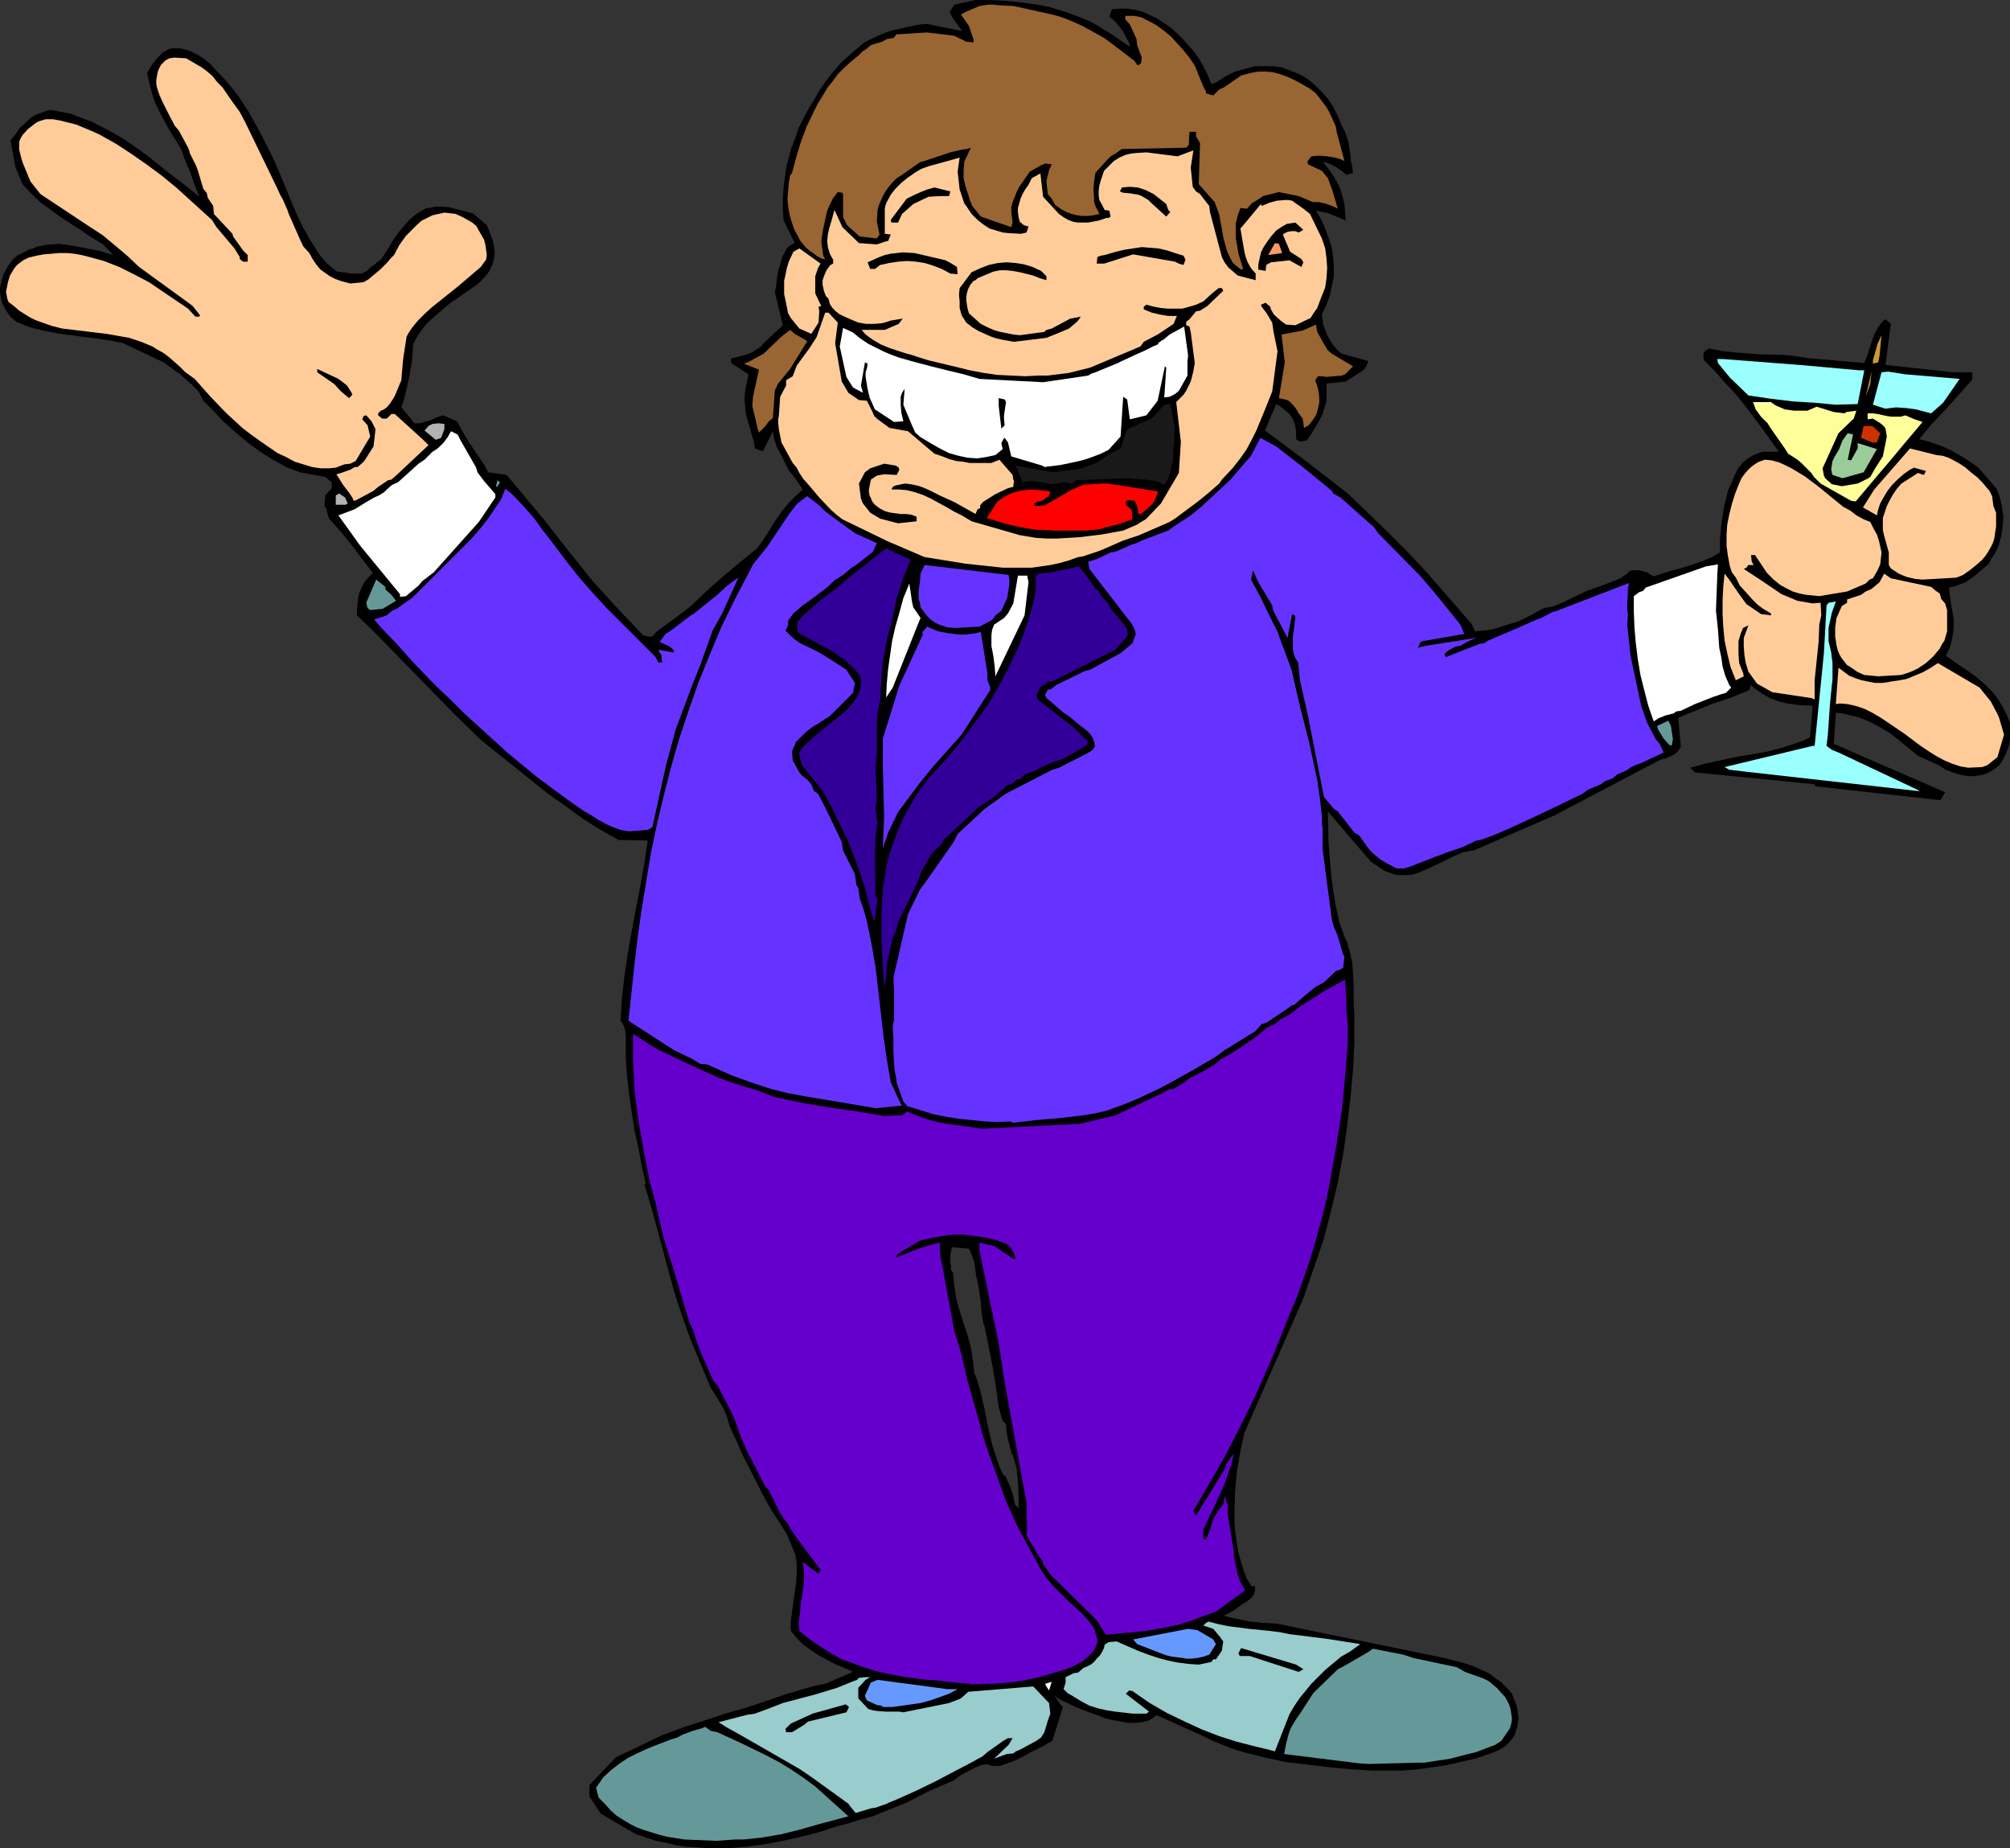 <?xml version="1.0" encoding="UTF-8" standalone="no"?>
<svg
   version="1.0"
   width="129.766mm"
   height="119.287mm"
   id="svg59"
   sodipodi:docname="Party Guy 10.wmf"
   xmlns:inkscape="http://www.inkscape.org/namespaces/inkscape"
   xmlns:sodipodi="http://sodipodi.sourceforge.net/DTD/sodipodi-0.dtd"
   xmlns="http://www.w3.org/2000/svg"
   xmlns:svg="http://www.w3.org/2000/svg">
  <rect width="100%" height="100%" fill="#333333" stroke="none"/>
  <sodipodi:namedview
     id="namedview59"
     pagecolor="#ffffff"
     bordercolor="#000000"
     borderopacity="0.25"
     inkscape:showpageshadow="2"
     inkscape:pageopacity="0.0"
     inkscape:pagecheckerboard="0"
     inkscape:deskcolor="#d1d1d1"
     inkscape:document-units="mm" />
  <defs
     id="defs1">
    <pattern
       id="WMFhbasepattern"
       patternUnits="userSpaceOnUse"
       width="6"
       height="6"
       x="0"
       y="0" />
  </defs>
  <path
     style="fill:#000000;fill-opacity:1;fill-rule:evenodd;stroke:none"
     d="m 490.455,180.016 v -2.586 -0.485 -0.646 l -0.646,-1.616 -0.646,-1.293 -0.808,-1.454 -0.646,-1.131 -0.808,-1.131 -0.808,-0.97 -1.778,-1.778 -2.101,-1.778 -2.262,-1.616 -2.424,-1.616 -1.293,-0.97 -1.454,-0.97 0.97,-1.939 0.485,-1.778 0.323,-1.778 0.162,-1.616 v -1.778 l -0.323,-1.939 -0.323,-1.778 -0.323,-2.262 -0.162,-1.778 1.454,-0.323 1.293,-0.485 1.293,-0.485 1.131,-0.808 1.131,-0.808 1.131,-0.97 2.262,-1.939 0.646,-1.293 0.808,-1.131 0.485,-0.97 0.485,-1.131 0.646,-2.424 0.323,-2.262 0.162,-2.262 -0.323,-2.262 -0.485,-2.262 -0.808,-2.262 -4.525,-5.171 -1.778,-1.293 -1.778,-1.131 -1.616,-0.97 -1.778,-0.97 -1.778,-0.808 -1.778,-0.646 -1.939,-0.646 -1.939,-0.485 3.07,-3.717 3.394,-3.555 6.464,-7.272 v -1.778 h -4.848 l -16.322,-1.778 1.293,-10.019 -1.293,-1.131 -0.485,0.323 -0.485,0.485 -0.808,1.131 -0.808,1.454 -0.646,1.616 -0.485,1.616 -0.485,1.454 -0.485,1.454 -0.485,1.131 -13.413,-1.131 -3.07,-0.485 -3.07,-0.323 -6.141,-0.162 -5.979,-0.485 -3.07,-0.323 -3.232,-0.646 -0.323,0.323 -0.485,0.162 -0.162,0.323 -0.323,0.485 v 0.646 l 0.162,0.97 2.586,2.586 2.424,2.747 2.424,2.586 2.262,2.747 4.363,5.817 4.202,5.817 h -2.747 -0.97 l -0.808,0.162 -0.808,0.323 -0.808,0.323 -1.454,0.808 -1.293,1.131 -1.131,1.454 -0.808,1.616 -0.808,1.939 -0.808,1.778 -0.485,2.101 -0.485,1.939 -0.323,2.101 -0.323,2.101 -0.162,1.939 -0.162,1.778 v 1.616 1.454 l -1.939,1.131 -1.939,0.808 -2.101,0.808 -2.101,0.646 -2.101,0.646 -1.939,0.485 -4.04,1.293 -0.97,-0.485 -0.646,-0.485 -0.646,-0.162 -0.646,-0.162 -0.646,-0.162 h -1.454 l -0.97,0.162 -0.323,0.485 -0.646,0.485 -1.131,0.808 -1.616,0.646 -1.616,0.646 -1.778,0.646 -1.778,0.646 -1.454,0.485 -1.293,0.646 -2.424,1.131 -2.262,1.131 -2.424,0.97 -1.293,0.162 -1.131,0.323 -1.939,1.131 -1.939,0.97 -1.939,0.97 -2.101,0.646 -2.101,0.646 -2.101,0.646 -2.101,0.323 -2.262,0.162 -0.808,-1.778 -10.827,-12.443 -2.424,-2.586 -2.262,-2.424 -4.848,-4.848 -4.848,-4.686 -5.01,-4.848 -10.019,-7.757 -5.171,-3.878 -5.01,-3.717 2.747,-6.464 1.293,0.808 0.97,0.808 0.97,0.808 0.646,0.97 0.485,0.97 0.323,1.131 0.162,1.454 v 1.616 l 0.97,0.646 1.616,-0.323 1.131,-1.616 0.97,-1.616 0.97,-1.616 0.808,-1.616 0.485,-1.616 0.485,-1.778 V 95.664 93.563 l 4.686,-0.485 3.232,-2.101 0.808,-0.485 0.646,-0.646 0.485,-0.808 0.323,-0.97 -6.464,-1.778 -1.131,-0.97 -0.97,-1.131 -0.808,-1.293 -0.646,-1.131 -0.485,-1.293 -0.485,-1.293 -0.162,-1.293 -0.162,-1.293 1.131,-2.262 0.808,-2.262 0.485,-2.262 0.485,-2.262 v -2.262 l -0.162,-2.424 -0.323,-2.424 -0.808,-2.424 -0.646,-1.778 -0.646,-1.616 -0.808,-1.616 -0.97,-1.616 3.07,0.646 4.202,1.778 -0.162,-2.101 -0.162,-1.939 -0.485,-1.939 -0.485,-1.616 -0.808,-1.778 -0.97,-1.616 -1.131,-1.616 -1.454,-1.778 1.131,0.323 0.808,0.323 1.293,0.646 1.131,0.808 0.323,0.162 0.323,0.323 0.808,0.646 1.616,-0.485 -0.162,-1.293 -0.323,-1.454 -0.162,-1.616 -0.485,-3.232 -0.485,-1.454 -0.485,-1.293 -0.646,-1.131 -0.97,-2.424 -1.131,-2.262 -1.293,-1.939 -1.616,-1.778 -1.616,-1.616 -1.778,-1.454 -1.939,-1.131 -2.101,-0.808 -2.101,-0.808 -2.262,-0.323 h -2.262 -2.262 l -2.262,0.646 -2.424,0.646 -2.262,1.131 -2.262,1.454 -1.293,0.485 -0.485,-1.293 -0.808,-1.778 -0.808,-1.616 -0.97,-1.616 -1.293,-1.778 -1.293,-1.454 -1.293,-1.454 -1.454,-1.454 -1.454,-1.293 -1.616,-1.131 -1.778,-1.131 -1.616,-0.808 -1.778,-0.808 -1.778,-0.485 -1.939,-0.323 h -1.939 l -1.939,0.162 -0.646,1.778 0.97,0.808 0.808,0.808 1.293,1.616 1.131,1.939 0.97,2.101 -0.808,-0.323 -2.101,-1.454 -2.101,-1.454 -1.939,-1.131 -2.101,-1.293 -2.101,-0.97 -2.101,-0.808 -2.101,-0.808 -2.101,-0.646 -2.101,-0.646 -2.262,-0.485 -4.363,-0.646 -4.525,-0.485 L 240.299,0 v 323.835 l 0.97,4.848 0.97,4.848 0.808,5.009 0.646,4.848 0.323,0.97 0.323,1.293 0.323,0.97 0.485,0.485 0.323,0.323 0.162,1.939 0.323,1.778 0.97,3.717 h 0.162 l 0.485,1.616 0.485,1.616 0.323,3.232 0.162,3.393 v 3.232 l -0.162,-0.162 -0.323,-0.323 -0.323,-0.323 -0.162,-0.646 -0.162,-0.646 -0.323,-1.454 -0.485,-1.454 -0.646,-1.454 -0.646,-1.454 h -0.323 l -0.97,-1.778 -0.646,-1.939 -0.646,-1.939 -0.646,-1.939 -0.97,-4.201 -0.808,-4.201 v 86.453 l 0.485,-0.162 0.808,0.323 0.646,0.162 h 0.808 0.97 l 1.778,-0.646 1.778,-0.646 1.939,-0.97 1.778,-0.97 1.616,-0.808 1.616,-0.808 2.262,-1.293 2.586,-8.241 -0.646,-0.646 -0.97,-1.454 -0.485,-0.646 0.97,0.646 1.131,0.646 1.454,0.646 1.616,0.808 1.616,0.646 1.778,0.646 3.878,1.454 1.939,0.485 1.939,0.323 1.778,0.323 h 1.778 l 1.454,-0.162 1.454,-0.323 1.131,-0.646 0.485,-0.323 0.485,-0.485 11.474,5.171 2.262,1.131 2.424,0.97 2.424,0.97 2.586,0.808 2.586,0.646 2.586,0.646 5.171,1.131 5.494,0.646 5.333,0.646 5.333,0.485 5.171,0.323 h 3.555 3.555 l 3.717,-0.323 3.555,-0.485 3.394,-0.485 3.555,-0.808 3.555,-0.808 3.394,-1.131 1.293,-0.485 1.131,-0.485 1.131,-0.646 0.808,-0.646 0.808,-0.808 0.646,-0.808 0.485,-0.808 0.323,-0.97 0.323,-0.97 0.162,-1.131 0.162,-1.131 -0.162,-0.97 -0.162,-1.293 -0.323,-1.131 -0.485,-1.131 -0.485,-1.293 -0.808,-0.97 -0.97,-0.97 -0.97,-0.97 -0.97,-0.646 -1.939,-1.454 -2.101,-0.97 -2.262,-0.97 -2.101,-0.646 -4.363,-1.131 -41.046,-8.403 -3.232,-0.162 -3.232,-0.323 -3.07,-0.646 -1.616,-0.323 -1.616,-0.485 1.293,-0.646 1.131,-0.646 1.131,-0.808 1.131,-0.808 0.808,-0.485 0.646,-0.485 0.485,-0.323 0.323,-0.485 0.323,-0.323 0.162,-0.485 0.162,-0.646 v -0.97 l -0.97,-0.162 -1.131,-1.939 -0.808,-2.262 -0.646,-2.101 -0.646,-2.424 -0.323,-2.262 -0.323,-2.424 -0.162,-2.586 v -2.424 l 0.162,-5.009 0.485,-4.848 0.808,-4.686 0.485,-2.262 0.485,-2.101 14.382,-32.804 5.01,-14.543 1.778,-6.949 1.616,-6.787 1.293,-6.787 0.97,-6.949 0.808,-6.787 0.646,-6.949 0.323,-6.787 v -6.787 l -0.162,-2.262 v -2.262 -2.586 l -0.162,-2.586 -0.162,-2.586 -0.485,-2.424 -0.646,-2.262 -0.323,-0.97 -0.485,-0.97 -1.293,-3.717 -0.808,-3.717 -0.646,-3.878 -0.485,-3.717 -0.323,-3.878 -0.323,-3.878 -0.162,-7.757 10.504,12.281 3.394,2.262 1.454,0.485 1.454,0.485 h 1.293 1.454 l 1.293,-0.162 1.454,-0.485 2.586,-1.131 2.747,-1.293 2.586,-1.293 2.586,-1.131 1.454,-0.323 1.293,-0.162 19.715,-8.565 25.533,-13.412 0.808,-0.323 0.808,-0.162 1.454,-0.646 0.646,-0.323 0.646,-0.485 0.485,-0.646 0.485,-0.808 -0.646,-6.949 2.101,-0.97 2.101,-0.808 4.363,-1.778 4.363,-1.454 4.363,-1.778 0.485,-1.293 0.646,0.646 0.646,0.485 1.616,1.131 1.778,0.97 2.101,0.808 2.101,0.485 2.101,0.323 1.939,0.162 h 1.778 l 0.323,0.323 -0.646,7.433 -1.616,0.808 -1.778,0.646 -3.555,1.131 -3.717,0.97 -3.717,0.646 -3.878,0.646 -3.717,0.808 -3.717,0.808 -3.555,0.97 1.131,1.131 29.25,2.909 0.162,0.485 30.542,3.393 1.131,-1.939 -27.149,-11.796 0.485,-7.595 1.616,0.162 1.293,0.323 1.454,0.323 1.293,0.323 2.747,1.131 2.424,1.293 2.424,1.454 2.262,1.778 4.525,3.717 5.333,2.424 1.454,0.97 1.616,0.646 1.616,0.485 1.454,0.323 1.454,0.162 1.454,-0.162 1.293,-0.162 1.293,-0.485 0.97,-0.485 1.131,-0.808 0.97,-0.808 0.646,-1.131 0.646,-1.131 0.485,-1.293 0.485,-1.293 z"
     id="path1" />
  <path
     style="fill:#000000;fill-opacity:1;fill-rule:evenodd;stroke:none"
     d="M 240.299,323.835 V 0 h -2.262 l -5.171,1.131 -1.131,1.778 0.485,1.131 2.586,3.555 -8.726,-1.778 -1.616,0.162 -1.778,0.323 -1.454,0.323 -1.454,0.323 -2.747,0.646 -2.424,0.97 -2.424,1.131 -1.293,0.646 -1.131,0.97 -1.131,0.97 -1.293,1.131 -1.293,1.131 -1.454,1.454 -1.616,1.939 -1.616,2.101 -1.454,2.101 -1.293,2.262 -1.293,2.101 -1.293,2.424 -1.131,2.262 -0.808,2.424 -0.97,2.424 -0.646,2.424 -0.646,2.424 -0.323,2.586 -0.323,2.424 -0.162,2.586 v 2.586 l 0.162,2.586 2.747,5.656 -0.808,0.323 -0.646,0.485 -0.485,0.485 -0.323,0.646 -0.808,1.454 -0.485,1.778 -0.485,1.616 -0.323,1.939 -0.162,1.616 -0.323,1.616 1.939,8.08 -4.686,4.363 -0.646,0.808 -0.97,0.646 -0.97,0.646 -0.97,0.485 -2.262,0.646 -2.101,0.485 v 1.131 l 4.202,2.747 -0.808,4.201 -0.162,1.778 0.162,1.778 0.162,1.778 0.485,1.778 0.485,1.616 0.485,1.778 0.485,1.616 0.323,1.778 1.778,0.646 0.323,-0.323 2.262,-4.525 0.323,1.939 0.646,1.939 0.97,1.778 0.97,1.939 0.97,1.939 1.293,1.616 1.131,1.616 0.97,1.454 -1.778,1.616 -1.616,1.616 -1.454,1.778 -1.293,1.778 -1.293,1.939 -1.131,1.939 -1.293,1.939 -1.293,1.778 -4.202,3.393 -4.04,3.393 -4.04,3.555 -3.878,3.717 -4.04,3.07 -4.202,3.07 -0.485,0.485 -0.323,0.485 -0.323,0.162 -0.162,0.162 h -0.323 -0.485 l -0.485,-0.162 -0.808,-0.162 -3.232,-3.393 -3.232,-3.393 -6.141,-6.787 -5.818,-7.272 -2.909,-3.717 -2.909,-3.717 -9.05,-10.827 -4.525,-0.646 -0.808,-1.616 -0.97,-1.454 -2.101,-3.07 -1.939,-3.07 -1.778,-3.232 -3.394,-1.454 -1.616,0.485 -0.97,0.485 -0.808,0.323 -1.778,0.485 -0.808,0.162 h -0.97 l -3.232,-3.878 0.646,-1.939 0.485,-1.939 0.808,-3.717 0.646,-3.717 0.162,-2.101 0.162,-2.101 0.97,-1.778 0.97,-1.454 0.97,-1.293 1.131,-1.131 2.586,-2.262 1.293,-1.131 1.454,-1.131 1.454,-0.97 1.131,-0.808 2.586,-1.778 1.131,-0.808 0.97,-0.97 0.808,-0.808 0.808,-0.97 0.646,-1.131 0.485,-1.131 0.323,-1.293 0.162,-1.293 -0.162,-1.454 -0.323,-1.616 -0.646,-1.778 -0.808,-1.939 -3.394,-2.909 -1.939,-0.485 -1.939,-0.485 -1.778,-0.485 -1.778,-0.162 h -1.616 l -1.778,0.323 -0.808,0.162 -0.808,0.485 -0.808,0.485 -0.97,0.646 -1.293,1.131 -1.131,1.293 -1.131,1.293 -0.97,1.293 -0.97,1.454 -0.808,1.454 -1.939,2.909 -0.97,0.646 -0.646,0.646 -0.808,0.485 -0.485,0.485 -0.485,0.485 -0.323,0.162 -0.97,0.485 h -0.808 -0.646 -0.485 -0.808 L 84.678,66.577 83.547,66.415 82.254,66.254 80.962,65.284 79.669,64.153 78.538,62.86 77.568,61.567 76.598,59.952 75.629,58.497 73.851,55.265 72.235,51.872 70.781,48.478 69.488,45.246 68.195,42.176 66.579,38.459 64.64,34.581 62.701,30.865 60.6,27.148 58.176,23.431 55.59,20.199 54.136,18.583 52.682,17.129 51.227,15.513 49.611,14.22 48.318,13.412 47.026,12.766 45.894,12.281 44.763,11.958 43.794,11.796 h -0.808 -0.97 l -0.808,0.162 -0.808,0.485 -0.646,0.323 -0.646,0.646 -0.646,0.646 -0.646,0.808 -0.646,0.808 -1.293,2.101 0.646,2.747 0.646,2.586 0.808,2.262 1.131,2.262 1.131,2.101 1.131,2.101 1.454,2.262 1.454,2.424 0.323,0.97 0.323,0.97 1.616,3.878 0.323,0.97 0.323,0.97 1.454,3.717 -4.04,-3.232 -2.101,-1.616 -2.101,-1.616 -4.202,-3.393 -4.525,-3.232 -2.262,-1.454 -2.262,-1.293 -2.424,-1.293 -2.262,-1.131 -2.586,-0.97 -2.424,-0.97 -2.424,-0.485 -2.586,-0.485 -0.97,0.162 -0.808,0.323 -1.454,0.485 -1.293,0.646 -0.97,0.808 -0.97,0.97 -1.131,0.97 -0.97,1.454 -1.293,1.616 1.131,6.302 1.778,4.363 2.262,2.424 2.262,2.101 2.424,1.778 2.424,1.778 5.01,3.232 2.586,1.778 2.747,1.616 2.424,2.586 -3.232,-0.97 -3.232,-0.646 -3.394,-0.646 -3.394,-0.485 -1.454,0.162 H 11.635 L 10.342,59.952 9.211,60.113 8.08,60.598 6.949,60.921 5.818,61.567 4.363,62.214 3.394,63.022 2.586,63.991 1.939,64.961 1.293,66.092 0.808,67.062 0.485,68.193 0.162,69.324 0,70.455 v 0.808 l 0.162,0.97 0.162,0.97 0.323,0.97 0.485,0.97 0.485,0.808 0.646,0.97 0.808,0.808 0.97,0.808 1.616,0.646 1.616,0.646 3.232,0.808 3.232,0.646 3.394,0.485 6.464,0.808 3.232,0.485 3.232,0.646 9.858,4.686 0.485,0.323 0.646,0.485 1.293,0.97 1.616,1.131 1.454,1.293 1.454,1.293 1.293,1.293 0.485,0.646 0.323,0.646 0.323,0.646 0.162,0.485 2.586,2.586 2.586,2.747 2.909,2.586 2.909,2.424 3.07,2.262 3.07,1.939 3.232,1.778 1.616,0.646 1.778,0.646 6.141,1.131 1.616,1.293 v 1.454 l -1.616,1.778 -0.162,2.586 0.485,0.646 0.162,0.808 0.162,0.808 0.323,0.808 2.909,3.232 2.586,3.232 5.171,6.787 -1.131,1.131 -0.97,1.131 -0.646,1.293 -0.485,1.131 -0.323,1.293 -0.162,1.454 -0.162,1.454 v 1.454 l 4.202,4.04 6.464,6.625 6.464,6.625 6.464,6.625 6.626,6.464 4.04,3.232 4.04,3.232 4.04,3.232 4.202,3.393 4.363,3.07 4.202,3.07 4.363,2.747 4.363,2.424 7.11,0.162 -0.808,5.494 -0.97,5.494 -2.101,10.988 -0.97,5.494 -0.808,5.494 -0.646,5.494 -0.323,5.494 0.485,0.646 0.323,0.646 0.323,0.97 0.162,1.131 v 1.454 4.525 l 0.323,4.363 0.485,4.363 0.646,4.363 0.646,4.201 0.97,4.363 0.808,4.363 0.97,4.363 -0.323,0.162 1.939,6.464 1.778,6.625 3.555,13.089 0.97,3.07 0.97,2.909 2.101,5.817 2.424,5.817 2.424,5.817 0.646,0.97 0.808,1.293 1.454,2.424 0.646,1.293 0.485,1.293 0.323,1.131 0.323,1.131 1.616,3.393 1.454,3.393 3.394,6.625 1.616,3.232 1.778,3.232 2.101,3.232 1.939,3.07 2.101,5.009 0.323,2.262 v 2.424 l -0.162,2.262 -0.323,2.262 -0.646,4.686 -0.323,2.424 v 2.262 l 1.454,1.778 1.454,1.454 1.939,1.454 1.939,1.293 2.101,1.131 2.101,1.131 2.101,0.808 2.101,0.97 -6.787,2.909 -2.424,0.485 -2.424,0.646 -4.848,1.454 -4.686,1.616 -4.848,1.616 -5.171,1.454 -5.333,1.778 -5.01,1.616 -5.171,1.939 -11.15,5.333 -6.464,6.787 v 2.747 l 2.747,4.201 8.565,5.009 2.424,0.808 2.424,0.808 2.586,0.485 2.424,0.646 2.424,0.323 2.424,0.162 2.424,0.162 h 2.424 3.717 l 3.717,-0.323 3.717,-0.485 3.717,-0.646 3.717,-0.808 3.555,-0.808 3.555,-0.97 3.394,-1.131 3.07,-0.808 3.07,-0.97 3.07,-0.808 2.747,-1.131 5.656,-2.262 2.747,-1.454 2.909,-1.454 5.656,-2.424 0.646,-0.485 0.808,-0.646 2.101,-1.131 1.939,-0.97 1.131,-0.485 0.97,-0.162 v -86.453 l -1.131,-4.848 -0.323,-0.97 -0.323,-1.131 -0.323,-1.131 -0.485,-0.97 -0.162,-1.616 -0.162,-1.454 -0.485,-3.07 -0.808,-3.07 -0.97,-2.909 -0.97,-3.07 -0.808,-2.909 -0.485,-3.07 -0.162,-1.616 -0.162,-1.616 -0.162,-0.323 -0.323,-0.485 v -0.97 l -0.162,-0.808 v -1.939 l 0.162,-0.646 v -0.485 h 0.162 v -0.646 l 1.939,0.162 1.939,0.162 h 0.162 l 0.323,0.323 0.162,0.323 0.323,0.808 0.485,1.293 0.323,1.454 0.162,1.293 0.162,1.293 0.323,1.131 v 0.485 l 0.162,0.323 0.323,2.101 0.323,2.262 0.162,2.262 0.323,2.101 0.162,0.97 z"
     id="path2" />
  <path
     style="fill:#659999;fill-opacity:1;fill-rule:evenodd;stroke:none"
     d="m 174.689,449.071 -3.878,-0.162 -3.878,-0.162 -4.04,-0.646 -1.939,-0.485 -2.101,-0.646 -1.616,-0.485 -1.778,-0.646 -1.616,-0.808 -1.616,-0.97 -1.778,-1.131 -1.454,-1.293 -1.454,-1.616 -1.454,-1.454 -0.646,-2.424 1.778,-2.586 1.939,-1.778 2.101,-1.616 1.939,-1.293 2.262,-1.131 2.101,-0.97 1.939,-0.808 2.101,-0.808 2.101,-0.808 1.616,-0.485 1.131,-0.646 2.586,-0.97 1.131,-0.323 1.131,-0.323 0.808,-0.323 1.293,0.97 1.616,0.323 5.979,2.747 5.979,2.909 3.07,1.616 2.909,1.778 2.909,1.939 3.07,2.262 8.08,7.272 -7.272,1.939 -4.525,1.293 -4.525,1.131 -4.686,0.808 -4.525,0.485 h -2.101 z"
     id="path3" />
  <path
     style="fill:#99cccc;fill-opacity:1;fill-rule:evenodd;stroke:none"
     d="m 208.787,442.284 -1.454,-1.778 -0.323,-0.485 -8.726,-6.302 -3.07,-2.101 -14.059,-8.08 -4.04,-2.262 -1.778,-1.131 3.07,-0.808 3.717,-0.97 2.101,-0.323 3.07,-1.131 3.717,-1.454 7.918,-2.101 5.333,-1.616 3.555,-1.454 1.293,-0.485 0.485,-0.485 1.454,-0.162 h 1.293 l -1.131,0.646 -1.778,1.939 v 2.586 l 2.424,2.586 1.131,0.323 0.97,0.162 2.262,0.162 h 2.101 1.131 l 0.97,0.162 11.15,-2.262 2.909,-1.131 1.778,-1.616 15.837,-1.293 0.646,0.646 2.909,3.07 0.323,0.323 0.323,2.586 -0.646,1.778 -0.808,2.747 -0.808,1.293 -1.131,0.808 -3.878,2.101 -1.131,0.485 -0.646,0.485 -1.616,0.162 -3.07,1.131 3.555,-3.393 0.97,-1.616 h -1.131 l -1.131,0.646 -3.878,2.747 -1.293,1.131 -0.97,0.485 -1.131,0.646 -9.534,5.009 -4.686,2.262 -4.686,2.101 -1.616,0.646 -0.646,0.323 -2.747,0.97 -1.131,0.162 z"
     id="path4" />
  <path
     style="fill:#659999;fill-opacity:1;fill-rule:evenodd;stroke:none"
     d="m 334.027,430.326 -2.424,-0.162 -18.261,-2.262 0.485,-2.586 0.646,-2.424 0.485,-1.293 0.646,-1.131 0.808,-1.293 0.808,-1.131 3.232,-5.009 5.979,-5.817 1.293,-0.646 6.141,-3.555 1.131,-0.808 7.434,1.454 2.424,0.808 10.666,2.262 1.939,1.131 2.262,0.808 2.262,0.808 1.293,0.646 0.97,0.808 1.131,0.97 0.97,1.131 0.808,0.808 0.646,1.131 0.485,0.97 0.323,1.131 0.162,1.131 0.162,1.131 -0.162,1.131 -0.323,1.131 -2.101,3.07 -1.454,0.97 -4.686,1.778 -3.232,0.808 -3.07,0.808 -3.232,0.485 -3.07,0.485 h -1.454 z"
     id="path5" />
  <path
     style="fill:#99cccc;fill-opacity:1;fill-rule:evenodd;stroke:none"
     d="m 309.948,426.932 -4.04,-0.97 -4.363,-1.131 -4.04,-1.293 -4.202,-1.616 -4.202,-1.939 -4.363,-2.101 -4.202,-2.424 -2.101,-1.454 -2.101,-1.454 -0.808,-0.162 -0.808,0.808 5.656,4.363 -0.646,0.485 h -1.778 -1.616 l -4.202,-0.485 -2.101,-0.323 -2.101,-0.485 -2.101,-0.646 -2.101,-1.131 -2.101,-1.293 -1.131,-0.646 -0.97,-0.97 0.485,-1.616 v -1.293 l 1.939,-0.97 1.131,-0.162 1.293,-1.131 0.808,-0.323 0.97,-0.485 0.808,-0.646 0.646,-0.808 0.808,-0.808 0.485,-0.808 0.485,-0.97 0.162,-0.808 0.97,-0.646 1.939,-0.162 2.586,1.131 2.586,1.131 2.586,0.97 2.424,0.808 2.424,0.646 2.424,0.485 2.586,0.323 2.424,0.162 3.07,-0.646 0.485,-0.646 h 0.646 l 1.454,-2.101 0.323,-2.262 -0.808,-1.131 -1.616,-1.939 -2.424,-0.808 0.646,-0.646 0.646,-0.323 2.424,0.646 2.424,0.485 5.01,0.646 4.848,0.485 2.586,0.323 2.424,0.485 9.05,1.131 8.242,1.293 -2.424,1.778 -2.262,1.293 -1.939,1.616 -1.939,1.616 -1.778,1.778 -1.616,1.616 -1.454,1.778 -1.454,1.778 -1.293,1.939 -1.131,1.939 -3.555,9.049 z"
     id="path6" />
  <path
     style="fill:#000000;fill-opacity:1;fill-rule:evenodd;stroke:none"
     d="m 191.819,422.569 -0.162,-0.808 1.293,-1.293 5.333,-2.424 8.08,-2.262 0.808,0.646 -0.646,1.293 -9.373,2.262 -0.97,0.808 -2.909,1.778 z"
     id="path7" />
  <path
     style="fill:#6699ff;fill-opacity:1;fill-rule:evenodd;stroke:none"
     d="m 215.089,416.106 -1.131,-0.162 -2.424,-1.131 -0.323,-0.646 -0.162,-0.485 1.454,-3.232 1.616,-0.646 16.968,2.262 h 2.586 l -2.101,1.131 -2.262,0.808 -2.262,0.808 -2.424,0.646 -2.262,0.323 -2.262,0.323 -2.424,0.323 h -2.262 z"
     id="path8" />
  <path
     style="fill:#ffffff;fill-opacity:1;fill-rule:evenodd;stroke:none"
     d="m 255.974,412.389 -0.646,-0.97 -0.323,-0.646 1.616,-0.485 z"
     id="path9" />
  <path
     style="fill:#6500cc;fill-opacity:1;fill-rule:evenodd;stroke:none"
     d="m 236.582,410.773 -5.171,-0.485 -2.424,-0.323 -2.747,-0.162 -5.171,-0.646 -2.586,-0.485 -2.586,-0.485 -2.586,-0.646 -2.586,-0.808 -2.586,-0.97 -2.747,-0.97 -2.586,-1.454 -2.586,-1.616 -2.586,-1.778 -2.586,-2.101 -0.162,-2.101 0.323,-2.262 0.162,-2.101 0.323,-1.939 0.323,-2.101 0.162,-2.101 v -2.101 l -0.323,-2.101 3.878,2.909 0.485,-0.97 -5.656,-7.595 -1.778,-2.586 -0.323,-0.808 -1.293,-1.616 -0.808,-1.293 -2.747,-5.494 -0.97,-1.131 -3.555,-6.949 -0.646,-1.131 -0.97,-2.262 -0.485,-1.131 -1.939,-5.171 -0.485,-1.131 -3.555,-6.787 -0.97,-1.131 -2.747,-6.141 -1.131,-2.909 -0.97,-3.07 -0.97,-2.101 -2.101,-6.949 -0.485,-1.778 -0.646,-1.939 -0.485,-1.778 -1.293,-4.04 -1.293,-4.201 -0.97,-4.04 -0.97,-4.363 -1.454,-5.333 -1.454,-7.433 -1.293,-7.433 -0.485,-3.717 -0.485,-3.717 -0.162,-3.717 -0.162,-3.717 v -4.686 -1.454 l 6.141,3.878 2.909,1.293 2.909,1.454 5.656,2.586 2.909,1.293 2.909,1.131 2.909,0.97 2.909,0.808 0.97,0.323 4.202,1.616 6.787,1.454 6.787,1.131 6.787,0.97 6.626,1.131 2.586,-0.162 h 1.778 l 0.646,-0.646 0.485,-0.323 2.262,0.97 2.262,0.808 2.262,0.646 2.262,0.485 4.686,0.646 4.525,0.646 22.462,-1.131 h 1.131 l 7.434,-1.778 1.454,-0.323 11.958,-5.656 0.97,-0.646 1.293,-0.162 2.909,-1.778 0.97,-0.808 4.04,-2.101 2.101,-1.293 1.616,-1.293 3.07,-1.778 4.848,-3.232 3.394,-2.747 1.778,-0.808 1.293,-1.131 2.262,-1.131 2.262,-1.778 6.302,-4.04 5.01,-2.747 0.323,5.333 v 1.939 l 0.323,3.555 v 4.848 l -0.646,8.241 -0.808,8.241 -1.293,8.241 -1.454,8.241 -0.808,4.201 -0.97,4.201 -1.131,4.04 -1.131,4.201 -1.293,4.04 -1.454,4.201 -1.454,4.04 -1.778,4.201 -3.878,9.696 -4.202,9.534 -2.262,4.686 -2.424,4.848 -2.424,4.686 -2.586,4.686 -5.656,9.696 0.646,1.131 7.272,-11.796 v -0.646 l 1.939,-2.747 -0.485,2.424 -0.808,2.262 -0.808,2.424 -0.97,2.262 -2.101,4.525 -2.262,4.686 v 1.616 0.646 l 0.646,0.162 0.97,-2.262 0.808,-2.747 1.293,-2.101 1.293,-1.616 0.162,-1.939 0.808,2.424 v 2.262 l 1.454,8.888 v 1.131 l 0.97,4.525 0.485,1.454 1.293,2.424 -7.11,5.171 -6.626,2.424 -2.586,0.808 -2.424,0.485 -5.171,0.97 -5.01,0.485 -5.01,0.485 -2.262,-3.555 -11.312,-11.15 -0.97,-1.454 -0.808,-1.131 -0.162,-0.808 -0.97,-1.131 -1.131,-2.101 -0.646,-0.97 -0.646,-1.131 -0.485,-0.97 0.162,-1.293 -0.162,-4.363 v -2.101 l -5.333,-29.572 -1.454,-9.372 -4.686,-22.623 v -1.939 l 3.555,0.808 4.848,3.232 0.485,-0.162 -0.646,-1.616 -0.646,-1.131 -0.97,-0.808 -2.586,-0.97 -2.747,-0.646 -2.586,-0.323 -2.586,-0.323 h -2.586 l -2.586,0.323 -2.747,0.485 -2.747,0.646 -5.333,3.232 -0.646,0.97 5.656,-2.262 3.232,-0.97 1.939,-0.485 0.162,3.555 0.485,2.101 2.909,15.836 1.778,5.817 1.293,5.656 0.323,1.293 2.747,9.696 0.808,3.07 1.778,5.333 0.808,2.101 2.586,7.272 0.485,1.293 2.909,6.464 0.646,1.131 5.01,9.211 0.646,0.97 0.646,0.97 1.616,1.939 1.616,1.616 1.778,1.778 3.555,3.232 1.616,1.778 1.454,1.939 0.808,2.747 v 0.808 l -0.646,1.616 -0.646,0.808 -0.646,0.646 -1.454,1.293 -1.454,0.808 -1.454,0.808 -1.939,0.646 -2.101,0.646 -3.878,1.131 -3.717,0.808 -3.555,0.485 -3.717,0.323 h -1.616 l -3.878,0.162 z"
     id="path10" />
  <path
     style="fill:#000000;fill-opacity:1;fill-rule:evenodd;stroke:none"
     d="m 316.897,407.864 -11.958,-3.878 h -2.424 l -0.323,-0.646 0.646,-1.293 13.413,4.04 1.778,1.131 z"
     id="path11" />
  <path
     style="fill:#6699ff;fill-opacity:1;fill-rule:evenodd;stroke:none"
     d="m 288.779,404.471 -1.454,-0.162 -1.293,-0.162 -1.454,-0.323 -1.293,-0.485 -2.909,-1.131 -2.909,-1.131 -0.97,-1.131 13.413,-2.586 2.262,0.323 3.878,2.262 0.323,0.646 0.323,0.485 -1.616,2.586 -1.454,0.485 -1.454,0.323 -1.454,0.162 h -1.454 z"
     id="path12" />
  <path
     style="fill:#6632ff;fill-opacity:1;fill-rule:evenodd;stroke:none"
     d="m 246.601,273.579 -3.232,0.162 -3.07,-0.162 -3.07,-0.323 -3.232,-0.323 -3.07,-0.485 -3.232,-0.646 -3.07,-0.97 -3.232,-0.97 -0.97,-1.131 -1.616,-4.525 -0.162,-1.293 -0.323,-1.616 -0.162,-1.616 -0.162,-3.07 v -3.232 l -0.162,-3.07 0.323,-1.616 v -6.787 l -0.162,-3.393 3.555,-15.513 2.909,-5.979 1.454,-1.939 6.787,-9.696 0.97,-1.939 6.626,-6.141 5.171,-3.717 11.312,-5.817 1.616,-0.485 6.949,-3.555 1.293,-0.808 0.485,-0.808 v -0.485 l -0.162,-0.646 -0.323,-0.97 -0.646,-0.97 -0.808,-0.808 -2.101,-1.616 -2.101,-1.778 -1.454,-0.97 -3.555,-3.07 -0.646,-0.485 -0.323,-0.808 0.646,-1.293 h 0.646 l 1.454,-1.131 6.949,-3.393 1.293,-0.323 7.434,-4.04 2.909,-2.424 0.808,-2.262 -0.323,-1.131 -0.646,-1.293 -10.342,-13.412 -0.323,-1.778 2.101,-0.646 3.394,-1.616 1.131,-0.162 4.04,-1.778 1.131,-0.323 1.293,-0.646 5.979,-2.262 0.485,-0.162 1.293,-0.97 4.202,-2.747 2.747,-2.262 0.323,-0.323 6.626,-6.141 0.808,-0.97 4.202,-4.848 2.262,-4.363 3.878,2.101 6.464,5.009 7.11,5.817 0.323,0.646 1.778,0.97 7.272,6.464 0.808,0.646 1.131,1.616 10.342,10.504 2.747,3.232 1.616,1.939 5.333,6.625 0.97,2.262 -10.181,1.778 -0.485,0.162 -0.646,1.454 1.778,-0.485 12.443,-1.939 -2.262,0.97 -1.616,0.97 -1.131,0.162 -1.778,0.97 -0.485,0.323 -0.485,0.646 0.323,0.646 8.242,-3.232 1.131,-0.162 0.97,-0.646 6.464,-2.747 5.494,-2.424 0.97,-0.323 2.747,-1.454 1.131,-0.323 17.614,-6.787 -0.323,1.293 v 1.293 l -0.162,2.586 v 1.131 l 0.162,1.293 -0.162,2.586 0.808,7.595 2.586,12.12 1.454,4.201 2.101,4.04 0.97,1.131 0.97,2.101 -5.494,2.586 -0.97,0.323 -1.454,0.646 -1.131,0.808 -2.262,0.97 -1.131,0.97 -1.778,0.646 -1.131,0.808 -3.07,1.293 -1.293,0.97 -5.979,2.909 -6.141,2.909 -6.302,2.909 -3.07,1.293 -2.909,1.131 -1.616,0.323 -3.394,1.616 -3.878,1.293 -1.131,0.485 -1.454,0.485 -6.141,2.424 -1.616,0.485 h -1.778 l -1.939,-0.97 -1.939,-1.131 -1.778,-1.454 -0.808,-0.808 -0.808,-0.97 -0.646,-0.97 -1.293,-1.778 -1.131,-0.646 -4.04,-5.171 -0.97,-0.646 -2.424,-2.909 -2.424,-12.281 -1.454,-7.433 -1.939,-8.565 -0.485,-4.525 -0.646,-0.97 -0.485,-1.293 -0.162,-1.131 v -1.293 -1.293 l 0.323,-2.586 0.323,-2.747 -0.808,-0.485 -1.131,5.817 -3.555,-6.787 -0.162,-1.131 -2.909,-4.848 -0.646,-1.131 -1.131,-2.586 -0.485,2.262 2.262,4.201 2.101,4.363 2.101,4.201 0.808,2.262 0.808,2.101 1.778,4.848 2.101,9.049 2.262,8.888 0.97,4.525 0.97,4.525 0.646,4.525 0.485,4.363 v 1.778 l 0.162,0.97 v 1.293 1.616 2.262 l 2.262,17.291 0.646,2.101 0.485,0.97 0.485,1.454 1.131,3.878 0.323,0.485 -0.323,2.747 -1.131,0.646 h -0.485 l -3.07,2.909 -2.101,1.131 -2.747,2.262 -2.424,2.101 -0.646,0.162 -1.293,0.97 -4.848,3.232 -1.131,0.323 -1.616,1.778 -7.595,4.686 -1.939,1.454 -5.494,3.232 -5.494,3.07 -2.747,1.454 -2.747,1.293 -2.747,1.293 -2.747,1.131 -1.293,0.485 -3.555,1.293 -2.909,0.646 -2.909,0.485 -5.656,0.646 -5.656,0.485 -5.656,0.646 z"
     id="path13" />
  <path
     style="fill:#6632ff;fill-opacity:1;fill-rule:evenodd;stroke:none"
     d="m 213.635,270.347 -8.565,-1.454 -8.726,-1.454 -4.363,-0.808 -4.363,-1.131 -4.363,-1.454 -4.525,-1.616 -6.141,-2.747 -1.778,-0.162 -1.778,-1.131 -4.686,-2.262 -10.989,-7.11 1.454,-13.736 0.808,-6.787 0.97,-6.787 1.131,-6.949 1.131,-6.787 1.454,-6.949 1.616,-6.787 1.778,-6.949 1.939,-6.787 2.262,-6.787 2.424,-6.949 2.747,-6.787 2.909,-6.949 3.394,-6.949 3.555,-6.787 0.808,-1.616 3.394,-4.201 5.656,-8.403 1.778,-2.262 1.939,-1.454 0.485,-0.323 2.909,2.262 1.293,1.293 1.454,1.131 3.07,2.262 2.909,2.101 5.333,2.424 -0.97,2.101 -3.878,3.07 -1.293,0.808 -2.101,1.778 -2.101,1.293 -1.616,1.616 -3.878,2.909 -2.262,1.616 -2.262,1.939 -1.293,1.778 v 1.131 l -0.646,1.293 1.131,1.131 1.293,1.131 1.131,0.808 2.747,1.293 1.293,0.646 1.454,0.808 1.293,0.808 4.525,2.909 0.808,1.293 0.97,1.454 0.323,0.485 -0.485,2.424 -5.656,5.656 -1.293,0.808 -1.454,0.97 -1.616,0.97 -1.454,1.131 -1.293,1.293 -1.131,1.131 -0.323,0.808 -0.323,0.646 -0.323,0.808 v 0.646 l 0.162,1.616 1.616,2.909 0.646,0.808 1.293,0.97 0.97,1.131 0.646,1.616 0.97,0.646 1.293,2.424 0.646,1.293 3.878,8.08 0.323,2.101 2.909,5.817 0.323,2.586 0.485,0.646 0.323,2.586 0.97,2.747 0.808,2.909 1.131,5.494 0.97,5.656 0.646,5.494 1.293,11.312 0.808,5.656 0.97,5.656 2.424,5.171 0.323,0.485 z"
     id="path14" />
  <path
     style="fill:#320099;fill-opacity:1;fill-rule:evenodd;stroke:none"
     d="m 215.736,241.26 -0.323,-6.141 -0.323,-5.979 v -6.141 l 0.162,-3.07 0.162,-3.07 0.485,-2.909 0.485,-3.07 0.808,-3.07 1.131,-3.07 1.131,-3.07 1.454,-3.07 1.778,-3.07 1.939,-3.07 1.939,-2.586 5.171,-5.656 3.555,-4.363 3.07,-4.201 2.909,-4.04 2.424,-4.201 2.262,-4.201 1.939,-4.04 1.778,-4.201 1.454,-4.201 1.131,-4.201 0.485,-2.909 v -3.07 l 0.485,-0.646 1.778,-0.162 1.616,-0.162 2.101,-0.485 2.424,-0.485 2.101,-0.485 1.454,1.778 1.939,2.747 0.646,0.97 0.808,0.485 0.646,1.293 1.778,1.939 0.485,1.131 2.747,3.232 0.97,1.293 0.323,0.485 0.162,1.454 -3.07,3.555 -15.19,7.595 -0.97,0.162 -1.616,0.97 -0.485,0.323 -0.97,2.101 0.323,0.97 0.646,0.485 6.787,5.333 1.293,0.97 3.394,3.393 v 0.808 l -3.717,2.262 -3.07,1.616 -1.131,0.162 -1.778,0.808 -0.323,0.162 -1.454,0.646 -1.131,0.646 -2.747,0.97 -1.131,1.131 -0.808,0.162 -0.97,0.97 -1.454,0.485 -0.485,0.485 -2.586,2.262 -3.878,2.586 -8.403,7.918 -0.646,1.131 -2.101,1.939 -2.586,4.363 -1.131,3.07 -4.686,9.534 -0.485,2.101 -0.808,1.778 -1.454,6.302 -0.162,3.07 -0.323,1.616 z"
     id="path15" />
  <path
     style="fill:#320099;fill-opacity:1;fill-rule:evenodd;stroke:none"
     d="m 213.312,224.939 -1.131,-3.878 -0.97,-3.878 -1.293,-4.04 -1.454,-4.04 -1.616,-4.04 -1.939,-4.04 -1.939,-4.04 -2.262,-4.04 -5.01,-6.302 -0.646,-2.262 v -0.808 l 0.808,-1.293 1.131,-1.131 1.131,-0.97 1.293,-1.131 2.586,-2.101 2.586,-2.101 1.293,-0.97 1.131,-1.131 0.97,-1.131 0.808,-1.131 0.646,-1.131 0.485,-1.293 0.162,-1.454 v -1.454 l -1.131,-1.454 -1.293,-1.293 -1.616,-1.454 -1.616,-1.131 -1.616,-1.131 -1.616,-0.808 -3.232,-1.778 -1.778,-0.97 -1.616,-0.97 v -2.424 l 1.454,-1.616 1.454,-1.293 3.07,-2.747 3.394,-2.424 3.232,-2.747 8.565,-6.787 0.485,-0.323 5.979,2.747 -1.778,4.363 -1.616,5.009 -1.131,5.171 -1.293,5.171 -0.97,5.171 -0.323,3.555 -0.323,5.817 -0.646,3.07 -0.162,3.555 v 1.131 5.009 l -0.323,3.717 0.323,7.757 -0.323,2.262 0.485,3.393 -0.485,3.232 -0.162,6.302 0.162,8.565 0.485,0.485 z"
     id="path16" />
  <path
     style="fill:#6632ff;fill-opacity:1;fill-rule:evenodd;stroke:none"
     d="m 215.413,207.002 0.323,-7.757 -0.323,-12.443 v -6.625 l 4.04,-12.928 5.656,-12.281 v -0.808 l 1.131,-1.293 2.586,1.131 2.586,0.485 2.747,0.323 h 1.293 l 1.293,-0.162 1.293,-0.162 1.293,-0.323 1.616,10.18 v 1.616 l 0.646,1.616 v 0.808 l -6.949,10.827 -6.787,7.595 -3.555,4.363 -5.171,6.949 -2.424,5.009 z"
     id="path17" />
  <path
     style="fill:#6632ff;fill-opacity:1;fill-rule:evenodd;stroke:none"
     d="m 153.358,202.801 -1.778,-0.323 -1.939,-0.646 -1.778,-0.808 -1.778,-0.97 -1.778,-1.131 -1.939,-1.131 -3.717,-2.586 -3.717,-2.747 -3.717,-2.747 -3.555,-2.909 -3.717,-3.07 -3.555,-3.232 -3.555,-3.232 -3.717,-3.393 -3.555,-3.555 -2.262,-2.101 -2.262,-2.262 -4.202,-4.363 -4.04,-4.525 -4.04,-4.201 -1.454,-1.778 3.07,-0.97 1.293,-1.131 1.131,-0.485 3.878,-2.747 7.595,-7.595 4.525,-4.525 2.262,-2.262 2.101,-2.424 1.939,-2.424 1.616,-2.424 1.616,-2.424 0.97,-2.424 1.454,1.131 1.131,1.131 2.262,2.424 2.262,2.586 1.939,2.747 1.293,1.616 1.616,2.101 2.909,3.878 3.07,3.878 3.232,3.717 1.778,1.939 1.778,1.939 5.494,5.494 6.464,6.464 0.323,0.646 0.323,0.646 h 0.97 l -0.162,-0.646 v -0.97 l -0.808,-1.454 3.717,0.646 0.162,-0.485 -1.131,-0.97 -2.424,-1.131 1.454,-1.939 1.293,-0.808 1.293,-0.97 3.555,-2.747 0.646,-0.323 5.818,-4.686 2.101,-1.939 1.454,-1.131 1.616,-1.131 -3.878,8.565 -2.424,4.363 -3.07,8.565 -1.939,4.848 -4.04,10.827 -2.262,8.403 -3.394,15.351 -1.293,0.646 -4.202,0.323 z"
     id="path18" />
  <path
     style="fill:#99ffff;fill-opacity:1;fill-rule:evenodd;stroke:none"
     d="m 467.67,192.944 -41.693,-4.686 -4.04,-0.485 -1.131,-0.646 21.493,-5.171 h 0.485 l 2.262,-22.623 0.646,-11.635 0.485,-0.646 1.778,-0.323 -0.97,2.747 -0.808,3.717 v 2.101 1.131 l 0.646,2.747 0.323,2.586 v 2.586 1.454 l -0.162,1.293 -0.485,5.009 -0.485,7.11 -0.323,2.747 1.293,0.97 1.616,0.646 19.877,9.372 z"
     id="path19" />
  <path
     style="fill:#ffcc99;fill-opacity:1;fill-rule:evenodd;stroke:none"
     d="m 480.275,187.288 -1.939,-0.323 -1.939,-0.646 -1.939,-0.808 -2.101,-1.131 -1.778,-1.131 -1.939,-1.293 -3.878,-2.909 -4.04,-2.747 -1.939,-1.293 -1.939,-1.131 -1.939,-0.97 -1.939,-0.646 -2.101,-0.485 -1.939,-0.162 -0.97,0.162 0.646,-8.888 2.586,1.939 1.616,0.646 1.454,0.485 1.616,0.323 1.616,0.323 h 1.939 l 1.939,-0.323 2.101,-0.323 1.778,-0.323 1.939,-0.808 1.939,-0.808 1.778,-0.97 1.939,-1.293 10.181,5.979 2.747,3.393 1.454,2.747 0.485,0.97 1.293,4.363 -1.616,5.494 -2.424,1.939 -1.293,0.485 z"
     id="path20" />
  <path
     style="fill:#659999;fill-opacity:1;fill-rule:evenodd;stroke:none"
     d="m 407.232,181.632 -1.293,-1.454 -1.293,-2.101 -0.323,-0.97 2.747,-1.293 0.646,1.293 0.485,3.232 -0.323,1.616 z"
     id="path21" />
  <path
     style="fill:#ffffff;fill-opacity:1;fill-rule:evenodd;stroke:none"
     d="m 403.515,175.976 -1.293,-3.717 -0.97,-3.717 -0.97,-3.878 -0.646,-3.878 -0.485,-3.878 -0.323,-3.717 -0.162,-3.878 v -3.878 l 1.293,-0.97 0.97,-0.323 0.646,-0.808 14.706,-5.171 2.909,-0.485 -0.162,2.747 -0.323,8.565 0.485,4.525 0.323,4.525 0.485,2.262 0.323,2.262 0.646,2.262 0.97,2.262 0.485,0.646 -1.293,1.293 -1.131,0.323 -1.939,0.646 -4.525,1.778 -3.394,1.616 -1.131,0.162 -0.646,0.485 -1.939,0.485 -1.616,0.646 z"
     id="path22" />
  <path
     style="fill:#ffcc99;fill-opacity:1;fill-rule:evenodd;stroke:none"
     d="m 442.137,170.32 -9.696,-1.454 -3.717,-2.101 -2.101,-2.909 -0.646,-2.101 -0.323,-1.939 -0.162,-2.101 v -2.101 l 1.131,-3.07 -1.293,0.646 -0.485,1.131 -0.323,0.97 -0.323,1.131 v 0.97 2.262 l 0.162,2.101 0.97,2.424 0.162,0.808 -1.939,0.97 -1.293,-3.232 -0.808,-3.393 -0.646,-3.07 -0.323,-3.393 -0.162,-3.07 v -3.393 l 0.162,-3.232 0.323,-3.232 1.131,1.454 2.424,3.555 1.778,2.424 3.555,2.424 2.424,0.323 v -0.485 l -1.939,-1.131 -0.646,-0.485 -0.646,-0.485 -1.293,-1.293 -1.454,-1.616 -1.616,-1.778 -0.97,-1.939 -0.97,-1.293 -0.485,-1.454 -0.485,-2.586 -0.323,-2.424 v -2.586 l 0.162,-2.586 0.485,-2.424 0.646,-2.586 0.808,-2.586 0.97,-2.424 0.485,-1.131 0.646,-0.97 0.808,-0.97 0.808,-0.808 0.808,-0.646 0.97,-0.646 0.808,-0.323 0.97,-0.323 1.616,0.162 1.778,0.485 1.454,0.646 1.616,0.808 1.616,0.97 1.616,0.97 3.232,2.424 6.141,5.009 1.778,0.97 1.454,1.131 1.778,0.97 1.616,0.646 0.808,1.616 0.808,1.454 0.485,1.454 0.323,1.454 0.323,1.454 -0.162,1.454 -0.162,1.454 -0.646,1.454 -1.131,1.939 -0.808,0.323 -0.97,0.97 -3.394,1.454 -1.131,0.485 -6.787,1.131 -3.232,-0.323 -1.616,-0.323 -1.616,-0.485 -1.616,-0.808 -1.454,-0.808 -1.616,-1.293 -1.616,-1.616 -2.909,-4.363 h -0.97 l 0.162,1.616 0.485,0.808 h -1.293 l -0.485,0.646 -0.646,0.323 4.202,2.747 5.01,3.393 3.878,1.616 3.717,0.646 1.939,-0.162 0.162,3.07 -0.485,2.262 -0.162,4.201 -0.97,9.372 v 4.686 z"
     id="path23" />
  <path
     style="fill:#ffffff;fill-opacity:1;fill-rule:evenodd;stroke:none"
     d="m 216.221,170.159 0.162,-3.393 0.323,-3.555 0.485,-3.393 0.485,-3.393 0.808,-3.555 0.97,-3.393 0.97,-3.555 1.454,-3.555 0.323,2.101 0.323,2.262 0.323,1.454 0.808,1.131 0.97,1.454 -0.485,1.131 -6.302,15.836 z"
     id="path24" />
  <path
     style="fill:#ffffff;fill-opacity:1;fill-rule:evenodd;stroke:none"
     d="m 242.885,164.988 -0.162,-2.262 -0.323,-2.586 -0.485,-2.586 v -1.293 -1.293 l 0.162,-1.293 0.485,-1.293 2.424,-1.616 0.97,-1.131 1.293,-2.424 1.131,-6.787 h 2.262 l 0.323,1.616 -0.97,8.08 z"
     id="path25" />
  <path
     style="fill:#ffcc99;fill-opacity:1;fill-rule:evenodd;stroke:none"
     d="m 458.297,164.988 -3.394,-0.323 -1.778,-0.808 -1.616,-1.131 -0.808,-0.485 -0.646,-0.808 -0.646,-0.808 -0.485,-0.808 -0.485,-1.131 -0.323,-1.293 -0.162,-1.131 -0.162,-0.97 v -2.262 l 0.323,-2.262 1.293,-2.909 1.293,-0.808 v -0.808 l 3.394,-1.131 1.131,-0.808 1.454,-0.646 1.939,-1.616 1.131,-2.101 1.616,1.131 9.858,2.101 1.131,0.97 0.97,0.646 0.323,1.293 0.97,1.131 0.485,1.616 v 3.07 1.131 0.97 l -0.323,1.131 -0.323,1.131 -0.646,0.97 -0.485,0.97 -0.808,0.97 -0.808,0.97 -1.778,1.616 -0.97,0.646 -0.97,0.646 -0.97,0.485 -1.131,0.485 -0.97,0.323 -1.131,0.323 z"
     id="path26" />
  <path
     style="fill:#6632ff;fill-opacity:1;fill-rule:evenodd;stroke:none"
     d="m 233.027,153.191 -1.939,-0.162 -0.97,-0.323 -0.97,-0.323 -0.97,-0.485 -0.97,-0.646 -0.808,-0.808 -0.808,-0.97 -0.97,-1.293 -0.162,-1.131 -0.323,-0.97 v -0.97 -0.97 l 0.323,-2.101 0.162,-2.101 0.97,-2.101 20.523,2.424 0.162,1.131 v 1.131 l -0.162,1.131 -0.162,0.97 -0.162,1.131 -0.485,1.131 -0.97,2.101 -1.454,1.131 -0.808,1.131 -3.07,1.616 z"
     id="path27" />
  <path
     style="fill:#659999;fill-opacity:1;fill-rule:evenodd;stroke:none"
     d="m 90.334,148.828 -0.646,-0.485 -0.323,-1.293 2.424,-5.656 2.262,1.778 v 0.646 l 1.454,1.293 1.131,1.454 -3.232,1.939 z"
     id="path28" />
  <path
     style="fill:#ffffff;fill-opacity:1;fill-rule:evenodd;stroke:none"
     d="m 97.606,145.597 v -0.646 l -9.696,-11.796 -5.333,-7.433 3.878,-1.454 2.909,-1.778 1.939,-1.131 1.131,-0.485 1.293,-0.808 0.646,-0.646 1.293,-1.131 1.454,-0.646 5.01,-4.525 1.454,-0.97 1.939,-1.939 0.808,-0.485 0.646,-0.485 1.293,-1.293 0.97,-1.293 0.808,-1.454 1.616,0.808 0.646,1.293 3.878,6.787 0.323,1.131 1.454,1.939 2.909,3.393 v 0.808 l -4.04,5.979 -10.989,12.281 -2.747,2.101 -0.97,1.131 -3.07,2.586 z"
     id="path29" />
  <path
     style="fill:#ffcc99;fill-opacity:1;fill-rule:evenodd;stroke:none"
     d="m 469.124,141.395 -1.778,-0.162 -2.101,-0.485 -0.808,-0.323 -1.131,-0.485 -0.97,-0.646 -0.97,-0.646 -0.485,-0.808 v -3.07 l -1.131,-4.04 -0.323,-1.454 v -1.454 -1.454 l 0.485,-1.454 0.485,-1.454 0.646,-1.293 0.808,-1.454 0.97,-1.454 1.131,-1.293 4.04,-2.586 1.454,0.485 0.485,-0.97 -2.909,-0.808 -0.97,0.485 -1.616,1.131 -1.454,1.293 -1.293,1.293 -1.131,1.454 -0.97,1.616 -0.808,1.454 -0.485,1.454 -0.323,1.454 -3.394,-1.939 2.747,-4.363 8.726,-10.019 6.464,1.616 1.454,0.162 1.454,0.485 1.293,0.646 1.454,0.808 1.454,0.97 1.293,1.131 1.454,1.131 1.293,1.293 1.778,2.101 0.646,1.293 0.323,2.424 0.646,1.616 v 1.293 2.101 l -0.323,2.101 -0.162,0.97 -0.323,0.97 -0.485,0.97 -0.646,1.131 -0.646,0.97 -0.808,0.97 -1.454,1.293 -1.616,1.293 -1.616,1.131 -0.808,0.323 -0.808,0.323 z"
     id="path30" />
  <path
     style="fill:#ffcc99;fill-opacity:1;fill-rule:evenodd;stroke:none"
     d="m 244.662,138.486 -9.05,-0.97 -10.019,-1.616 -9.05,-3.878 -10.989,-5.333 -1.454,-1.131 -1.454,-1.293 -2.747,-2.909 -2.586,-3.07 -1.293,-1.454 -0.97,-1.454 -0.646,-1.293 -0.97,-1.131 -2.747,-5.009 -0.323,-1.616 -0.323,-1.616 -0.162,-1.616 v -0.808 l 0.162,-0.808 0.323,-4.686 1.454,-2.747 v -1.293 l 1.616,-0.97 0.97,-2.586 3.07,-4.201 1.778,-2.747 2.101,-5.979 h 0.808 l 2.262,2.424 -0.646,5.009 1.616,9.372 1.616,2.747 2.586,1.778 1.939,0.162 1.293,2.586 0.485,1.131 0.646,0.646 3.07,2.262 4.525,0.808 6.464,5.494 1.939,0.646 1.616,0.646 1.778,0.485 1.616,0.162 1.616,0.323 h 1.778 1.616 1.939 l 1.939,-0.808 3.232,3.717 0.162,1.131 0.162,0.323 -0.162,1.454 -1.293,0.323 -3.07,1.454 -3.07,1.939 -0.646,0.808 v 0.646 l -0.646,0.323 -0.485,1.131 -5.171,-2.909 -3.232,-1.454 -2.909,-1.454 -1.454,-0.646 -1.454,-0.485 -1.616,-0.323 -1.454,-0.162 -1.454,0.323 -0.808,0.162 -0.646,0.323 -0.323,0.646 h 1.778 l 1.939,0.162 1.939,0.485 1.939,0.646 1.778,0.808 3.878,2.101 1.939,1.131 1.939,0.97 2.424,1.454 11.797,3.393 3.878,0.646 2.586,0.162 h 2.747 l 2.747,-0.162 2.586,-0.162 5.333,-0.646 5.333,-0.97 2.262,-0.97 1.131,-0.485 0.97,-0.646 1.131,-0.646 3.717,-3.878 4.363,-7.433 0.485,-7.595 -1.131,-9.696 1.778,-1.778 0.646,-0.97 0.485,-0.97 0.485,-0.97 0.323,-0.97 0.485,-1.939 0.323,-1.939 -0.97,-7.433 -0.323,-1.454 -0.808,-0.323 v -0.808 l 0.808,-0.646 1.616,-1.939 0.97,-0.162 1.778,-1.131 3.878,-3.717 -0.323,-0.646 h -0.808 l -1.616,1.293 -2.101,1.939 -1.778,0.808 -1.616,0.485 -1.778,0.485 h -1.778 -1.616 l -1.778,-0.162 -1.778,-0.323 -1.778,-0.485 -0.646,0.485 v 0.646 l 1.939,0.808 2.101,0.485 1.939,0.323 h 2.101 l -0.808,1.939 -3.878,2.586 -3.394,1.778 -0.808,1.131 -12.282,5.171 -2.586,0.646 -2.586,0.646 -2.586,0.323 -2.586,0.323 h -2.262 l -3.232,0.162 -3.394,-0.162 -3.394,-0.162 -3.394,-0.485 -3.394,-0.646 -3.232,-0.808 -6.787,-1.616 -2.101,-0.646 -1.939,-0.646 -1.778,-0.485 -1.939,-0.646 -1.939,-0.646 -1.939,-0.808 -1.939,-1.131 -1.778,-1.293 -0.97,-1.131 h 5.656 l 1.131,-0.485 2.262,-0.97 0.97,-1.293 -2.909,0.485 -0.97,0.323 -1.131,0.323 -1.939,0.162 h -1.939 l -1.939,-0.323 -1.939,-0.808 -1.778,-0.808 -0.97,-0.485 -0.808,-0.646 -0.808,-0.808 -0.646,-0.97 -0.323,-1.293 -0.646,-0.646 -0.485,-1.293 -0.162,-0.808 -0.162,-0.646 v -0.97 l 0.162,-0.646 0.323,-0.808 0.323,-0.808 0.485,-0.808 0.646,-0.808 0.646,-0.323 v -0.97 l -0.485,-0.808 -0.323,-0.646 -0.485,-1.616 -0.162,-1.454 0.162,-1.616 0.323,-1.454 0.485,-1.616 0.808,-2.909 1.939,4.201 4.04,3.878 4.363,0.323 2.424,-0.808 h 0.323 l 0.646,-1.616 -1.454,-0.162 v -6.141 l 0.162,-0.808 0.323,-0.808 0.97,-1.778 1.131,-1.454 1.454,-1.454 1.616,-1.293 1.616,-1.131 1.616,-0.97 1.778,-0.646 3.555,-0.97 4.04,-1.131 -0.485,3.393 0.485,4.363 1.131,3.393 0.485,0.646 1.293,1.939 1.454,1.454 1.454,1.131 1.454,0.97 1.616,0.485 1.616,0.485 1.454,0.162 3.07,0.162 1.293,-0.323 0.485,-1.454 -1.131,-0.323 -0.97,-0.808 -0.323,-1.131 -0.162,-1.293 v -0.97 l 0.323,-1.131 0.323,-1.131 0.485,-1.131 0.646,-1.131 0.808,-1.131 0.808,-1.616 1.454,-0.808 0.646,-0.323 0.646,5.656 3.878,4.201 1.131,0.808 1.131,0.646 1.293,0.485 1.131,0.162 h 1.293 1.131 l 2.586,-0.485 1.939,-0.646 h 0.485 l 0.485,-0.323 -0.323,-1.454 -1.131,-0.162 -0.646,-1.293 -0.646,-1.131 -0.162,-1.131 V 46.539 l 0.162,-1.293 0.323,-1.131 0.808,-2.424 1.293,-1.293 1.131,-1.131 1.293,-0.808 1.454,-0.646 1.293,-0.323 1.293,-0.162 2.586,-0.162 7.595,0.97 3.878,-1.454 -0.646,4.201 0.485,4.686 0.808,1.131 0.97,0.646 2.262,2.909 0.162,1.454 2.909,10.988 0.646,1.293 0.97,1.293 2.262,1.939 4.363,1.131 v -1.616 l -1.131,-1.293 -0.808,-1.454 -0.485,-1.293 -0.323,-1.293 -0.97,-5.656 0.97,-1.131 4.04,-4.848 0.162,0.485 1.939,-0.808 1.778,-0.485 1.939,-0.162 h 0.97 l 0.808,0.162 2.747,1.939 1.616,1.293 2.909,5.979 0.808,2.424 0.323,2.424 0.162,2.424 -0.162,2.424 -0.323,2.262 -0.97,2.424 -0.97,2.586 -0.808,1.131 -0.808,1.293 -3.717,1.778 -2.262,-0.162 -1.131,-0.808 -1.131,-0.97 -0.808,-0.808 -0.646,-1.131 -0.162,-0.646 -1.131,-0.97 -1.131,0.485 0.162,0.485 1.131,1.454 1.454,2.424 0.323,2.262 0.97,4.686 -0.162,1.293 -1.131,8.565 -0.97,2.424 -0.97,2.424 -1.939,4.686 -1.131,2.262 -1.293,2.424 -1.616,2.262 -1.778,2.262 -2.586,2.747 -0.646,0.97 -2.586,2.262 -2.586,2.101 -5.656,4.201 -1.293,0.808 -7.434,3.232 -3.878,1.293 -4.04,1.778 -1.939,0.808 -3.878,1.293 -1.131,0.162 -2.262,0.808 -2.262,0.646 -2.262,0.485 -2.262,0.323 -2.262,0.323 h -2.262 -2.262 -2.262 z"
     id="path31" />
  <path
     style="fill:#ff0000;fill-opacity:1;fill-rule:evenodd;stroke:none"
     d="m 256.944,129.437 -1.939,-0.162 h -1.939 l -2.101,-0.323 -1.939,-0.323 -4.04,-0.97 -4.202,-1.293 2.586,-4.04 1.454,-0.97 1.454,-0.808 1.293,-0.485 1.293,-0.323 1.293,-0.162 1.131,-0.162 2.586,0.162 2.424,0.323 -0.323,1.131 -0.646,0.323 -0.97,0.808 -1.131,0.162 -0.808,0.485 v 0.646 l 2.424,-0.162 4.848,-2.747 1.293,-0.808 3.232,-1.454 4.363,-0.323 h 1.778 l 12.282,1.939 -0.97,2.424 -0.808,0.97 -2.424,2.101 h -0.646 l -0.323,-2.101 -0.646,-1.131 -1.616,-0.162 -0.485,0.323 v 0.808 l 1.454,1.293 0.162,2.262 -3.232,1.131 -3.232,0.808 -1.616,0.485 -1.616,0.162 -1.616,0.162 h -1.778 -1.616 -4.202 z"
     id="path32" />
  <path
     style="fill:#000000;fill-opacity:1;fill-rule:evenodd;stroke:none"
     d="m 219.129,127.66 -4.363,-1.131 -2.424,-1.454 -1.778,-2.262 -0.485,-1.131 -0.485,-3.717 1.454,-2.747 1.293,-0.97 0.485,-0.162 2.909,-0.97 2.909,0.485 0.646,0.485 0.162,0.485 -0.646,1.293 -3.07,-0.162 -1.778,0.323 -1.454,0.97 -0.162,0.808 -0.162,0.808 -0.162,0.808 v 0.646 l 0.162,0.808 0.323,0.646 0.323,0.808 0.646,0.808 0.646,0.485 0.646,0.485 1.293,0.646 1.293,0.323 1.293,0.162 1.131,0.162 h 1.293 l 1.293,0.162 1.293,0.485 v 1.131 z"
     id="path33" />
  <path
     style="fill:#b2b2b2;fill-opacity:1;fill-rule:evenodd;stroke:none"
     d="m 81.931,123.135 v -2.262 l 0.808,-0.485 1.454,0.97 0.646,1.454 -0.485,0.323 z"
     id="path34" />
  <path
     style="fill:#ffff99;fill-opacity:1;fill-rule:evenodd;stroke:none"
     d="m 451.671,122.165 -7.434,-4.201 -0.808,-0.808 -0.808,-0.808 -0.646,-0.97 -0.808,-0.808 -1.616,-1.616 -0.97,-0.808 -0.97,-0.646 -1.293,-0.808 -0.808,-1.293 -3.394,-4.848 -0.808,-1.293 -1.616,-1.616 -1.293,-1.778 -0.646,-1.778 h 4.363 l 1.131,0.808 1.131,0.485 1.131,0.485 1.131,0.162 1.131,0.162 h 1.131 2.101 l 2.262,-0.97 4.202,1.293 2.586,0.323 0.485,-0.323 1.293,-0.162 1.131,-0.162 -0.646,1.939 -3.717,3.555 -3.878,8.565 0.323,1.778 0.323,0.646 1.616,1.454 2.424,0.485 3.878,-0.646 1.293,-0.646 1.293,-0.646 0.485,-0.323 1.293,-2.262 1.778,-2.747 0.97,-4.848 -0.323,-1.939 -0.323,-0.485 -0.323,-0.323 -0.808,-0.646 -0.323,-0.162 -0.485,-0.323 -0.808,-0.485 -1.293,0.162 v -1.454 h 1.293 l 1.131,0.162 2.262,0.485 1.131,0.162 h 1.131 1.131 l 1.131,-0.323 2.262,0.97 1.939,0.646 -4.363,5.171 -4.04,4.848 -1.939,2.262 -5.979,7.11 z"
     id="path35" />
  <path
     style="fill:#ffcc99;fill-opacity:1;fill-rule:evenodd;stroke:none"
     d="m 86.133,122.004 v -0.323 l -0.808,-1.293 -1.616,-2.101 -1.616,-2.586 1.131,-0.323 2.262,-0.808 1.131,-0.646 h 0.646 l 1.131,-0.97 0.485,-0.485 2.262,-3.555 0.485,-4.201 -0.97,-1.939 -1.293,-1.454 -0.646,0.162 -0.323,0.808 1.293,1.454 0.646,2.747 -3.555,5.979 -1.293,0.646 -1.454,0.162 -2.101,0.808 -1.616,0.162 h -2.101 l -2.101,-0.323 -2.101,-0.646 -2.101,-0.646 -2.101,-1.131 -2.101,-0.97 -2.101,-1.454 -2.101,-1.454 -2.262,-1.616 -2.101,-1.616 -1.939,-1.778 L 55.106,100.673 51.227,96.633 47.51,92.432 45.248,90.816 43.794,89.362 42.501,88.231 41.208,87.099 39.915,86.13 38.461,85.322 37.168,84.514 34.421,83.383 31.512,82.413 28.765,81.928 26.018,81.444 23.27,81.12 17.938,80.474 15.19,80.151 12.605,79.504 9.858,78.535 8.565,78.05 7.272,77.404 5.979,76.596 4.686,75.788 3.394,74.657 2.101,73.687 1.778,72.879 1.616,71.909 1.454,71.263 1.616,70.455 1.939,68.839 2.424,67.223 2.909,66.415 3.394,65.607 3.878,64.961 4.363,64.476 5.656,63.507 6.949,62.86 8.888,62.375 l 1.778,-0.323 1.939,-0.162 1.778,-0.162 h 1.939 l 1.778,0.162 1.778,0.323 1.939,0.485 3.555,0.97 3.717,1.454 3.555,1.778 3.717,1.939 9.534,6.464 1.778,1.939 h 0.97 l 0.162,-0.323 L 47.026,74.657 45.733,73.687 33.936,65.123 31.027,62.375 27.957,59.79 25.048,57.366 21.816,55.265 9.858,47.347 7.434,44.277 5.494,39.591 5.171,38.459 4.686,36.52 V 34.581 L 5.01,33.773 5.494,32.965 6.787,31.511 8.242,30.38 8.888,29.895 9.534,29.572 11.15,29.087 h 1.778 l 1.778,0.323 1.939,0.485 1.939,0.485 1.939,0.808 1.939,0.808 1.778,0.808 4.04,2.262 3.717,2.424 3.717,2.586 3.717,2.747 3.555,2.909 8.726,7.918 1.131,1.778 4.363,5.171 1.293,2.101 v 0.485 l 0.808,0.646 h 1.131 v -1.616 l -1.131,-1.131 -2.424,-3.393 -0.162,-0.646 -4.525,-4.848 -0.162,-1.939 -1.293,-1.939 -0.323,-1.293 -0.808,-0.97 -1.293,-4.363 -0.485,-1.293 -1.454,-2.909 -0.323,-1.131 -0.323,-0.646 -2.101,-3.878 -0.97,-1.131 -1.939,-3.717 -0.97,-1.939 -0.808,-1.778 -0.646,-1.939 -0.162,-0.808 V 19.553 l 0.162,-0.97 0.162,-0.97 0.323,-0.808 0.485,-0.97 1.131,-1.131 0.97,-0.485 1.131,-0.162 2.909,0.162 3.878,2.262 1.293,0.97 1.293,1.131 1.131,1.454 1.293,1.293 2.101,3.07 2.101,2.909 1.293,2.424 7.918,16.321 0.646,1.454 0.646,1.131 1.131,2.586 0.323,0.97 3.07,6.949 0.485,0.97 1.454,1.616 0.808,1.454 0.97,1.454 0.97,1.131 1.131,0.808 1.131,0.808 1.293,0.646 1.293,0.485 2.424,0.646 3.232,-0.323 1.131,-0.646 0.97,-0.808 1.939,-1.616 1.778,-1.778 0.808,-0.97 0.808,-0.808 1.293,-2.424 1.616,-2.262 1.778,-1.778 0.97,-0.97 1.131,-0.97 2.586,-1.293 2.909,-0.646 2.747,0.323 1.778,0.808 2.262,1.293 0.97,0.808 0.646,1.131 0.646,1.131 0.646,1.131 0.323,1.293 0.162,1.131 0.162,1.293 -0.162,1.131 -1.293,1.778 -5.494,4.686 -6.464,5.171 -1.778,1.616 -1.616,1.616 -1.454,1.778 -0.646,0.97 -0.646,1.131 -0.808,5.171 -0.323,3.393 -0.162,2.101 -0.808,1.939 -0.808,1.939 -0.485,0.808 -0.646,0.97 -0.646,0.808 -0.808,0.646 -0.808,0.323 -0.646,0.646 v 0.485 l 0.97,0.808 h 1.131 l 1.131,-1.131 h 0.808 l 6.949,6.302 1.293,1.293 -7.757,7.272 -1.293,1.131 -0.808,0.162 -2.424,1.616 -1.131,0.97 -4.525,2.424 z"
     id="path36" />
  <path
     style="fill:#659999;fill-opacity:1;fill-rule:evenodd;stroke:none"
     d="m 121.361,118.772 -0.323,-0.162 0.323,-1.454 0.646,0.485 z"
     id="path37" />
  <path
     style="fill:#191919;fill-opacity:1;fill-rule:evenodd;stroke:none"
     d="m 283.769,118.125 -1.131,-0.485 -0.97,-0.323 -2.262,-0.323 -2.262,-0.162 -2.101,-0.162 -12.443,0.485 -0.646,0.485 -0.485,0.323 -1.778,-0.323 -2.747,0.485 -5.171,-0.808 -2.262,0.323 -1.616,-4.04 9.05,1.616 3.555,-0.485 1.778,-0.162 1.616,-0.323 1.778,-0.646 1.778,-0.646 1.778,-1.131 0.808,-0.646 0.97,-0.646 1.131,-0.485 1.293,-0.646 1.616,-4.686 2.909,-1.293 3.07,-1.293 3.07,-3.393 1.454,-0.162 1.131,5.817 -0.162,2.101 v 1.454 l -0.162,1.454 -0.162,3.07 -0.323,1.293 -0.323,1.454 -0.485,1.454 -0.808,1.454 z"
     id="path38" />
  <path
     style="fill:#99cc99;fill-opacity:1;fill-rule:evenodd;stroke:none"
     d="m 449.571,116.671 -2.424,-0.808 -0.162,-0.485 -0.162,-0.97 0.162,-0.97 0.162,-0.97 0.485,-0.97 1.131,-1.939 0.808,-2.101 1.293,-1.778 1.293,0.323 -1.293,6.141 0.808,0.162 1.616,-2.909 v -1.293 l 4.686,1.454 -3.232,5.656 z"
     id="path39" />
  <path
     style="fill:#ffffff;fill-opacity:1;fill-rule:evenodd;stroke:none"
     d="m 254.358,113.601 -7.595,-2.262 -0.162,-0.646 -0.646,-2.747 -0.808,-1.131 -0.323,0.323 -0.485,0.97 0.323,1.454 -1.778,1.454 -2.262,0.485 -2.101,0.323 -2.424,-0.162 -2.262,-0.485 -2.262,-0.646 -2.262,-1.131 -2.262,-1.293 -2.424,-1.454 -1.293,-1.131 -0.808,-1.778 -2.101,-5.009 0.323,-3.878 -0.646,0.97 -0.323,0.97 v 0.97 0.97 l 0.162,1.939 0.485,2.101 -2.262,0.162 -4.686,-3.07 -1.293,-2.909 -0.485,-2.101 -0.323,-1.939 -0.162,-1.131 v -0.97 l 0.323,-0.97 0.162,-1.131 -0.646,-0.323 -0.97,5.656 0.485,1.778 -2.424,-1.293 -1.616,-2.586 -1.616,-7.433 0.808,-4.525 2.424,1.131 1.778,1.454 1.939,1.293 1.939,0.97 1.939,0.97 1.939,0.808 1.778,0.646 4.04,1.131 3.717,0.97 3.878,0.97 4.04,0.97 3.878,1.131 15.514,0.808 10.989,-1.616 0.808,-0.485 0.97,-0.323 5.494,-2.262 0.97,-0.485 4.202,-1.939 1.131,-0.485 2.262,-1.131 1.131,-0.485 0.323,-0.485 0.485,-0.323 0.162,-0.162 0.323,-0.162 0.323,-0.162 0.323,-0.323 0.97,-0.808 3.555,-1.939 0.97,7.11 -0.162,1.293 v 1.293 2.262 l -2.101,3.717 -0.97,0.808 -1.293,0.646 -1.293,0.162 0.485,-7.272 -0.323,-0.323 -1.778,8.403 -2.747,3.555 -4.04,0.97 -0.646,-4.848 -0.97,-0.646 -0.646,9.696 -2.909,3.232 -1.939,0.97 -2.101,0.808 -1.939,0.646 -1.939,0.485 -3.878,0.808 -3.878,0.485 z"
     id="path40" />
  <path
     style="fill:#cc3200;fill-opacity:1;fill-rule:evenodd;stroke:none"
     d="m 456.843,107.945 -2.747,-1.131 0.646,-2.909 h 2.101 l 1.939,1.778 -0.808,2.262 z"
     id="path41" />
  <path
     style="fill:#b2b2b2;fill-opacity:1;fill-rule:evenodd;stroke:none"
     d="m 106.333,107.299 -2.747,-2.262 0.97,-1.131 0.97,-0.485 1.454,-0.162 1.454,0.162 v 1.293 l -0.808,2.101 z"
     id="path42" />
  <path
     style="fill:#996532;fill-opacity:1;fill-rule:evenodd;stroke:none"
     d="m 185.193,105.521 -0.323,-0.97 -1.293,-5.494 0.162,-2.262 1.454,-6.625 -3.717,-1.454 0.97,-0.323 3.878,-2.101 4.202,-4.04 2.262,-1.778 1.131,0.97 2.262,1.293 0.808,0.485 -4.202,6.787 -2.909,3.555 -0.808,1.616 -0.485,6.787 -0.97,0.808 -0.97,1.293 z"
     id="path43" />
  <path
     style="fill:#000000;fill-opacity:1;fill-rule:evenodd;stroke:none"
     d="m 244.339,104.552 -0.646,-5.494 V 97.118 l 1.454,0.323 0.323,0.646 -0.485,3.232 v 0.97 l 0.162,1.454 z"
     id="path44" />
  <path
     style="fill:#996532;fill-opacity:1;fill-rule:evenodd;stroke:none"
     d="m 318.19,104.39 -0.323,-2.262 -0.97,-1.293 -0.646,-1.131 -0.808,-0.97 -0.808,-0.808 -0.485,-0.323 -0.646,-0.162 -1.454,-0.323 1.454,-8.726 -0.808,-6.787 5.171,-0.97 3.232,-1.454 0.323,1.778 1.778,3.232 0.808,1.293 0.97,0.808 5.171,3.07 -1.939,1.939 -0.808,0.323 -3.717,0.323 -1.293,-0.162 h -0.808 l -0.646,0.97 0.485,1.454 0.323,1.293 0.162,1.454 v 1.293 l -0.323,1.454 -0.323,1.293 -0.808,1.293 -1.131,1.454 z"
     id="path45" />
  <path
     style="fill:#99ffff;fill-opacity:1;fill-rule:evenodd;stroke:none"
     d="m 469.932,100.512 -2.424,-0.646 -2.424,-0.323 -2.424,-0.162 -1.293,0.162 -1.293,0.162 -3.07,-0.97 2.101,-7.918 1.616,-0.162 4.04,0.646 13.413,1.131 -4.04,5.817 -2.909,2.586 z"
     id="path46" />
  <path
     style="fill:#99ffff;fill-opacity:1;fill-rule:evenodd;stroke:none"
     d="m 447.955,98.734 -5.171,-0.485 -5.333,-0.323 -5.333,-0.646 -5.494,-0.808 -4.525,-4.363 -2.909,-3.555 -0.162,-0.97 h 1.293 l 18.907,1.454 14.382,1.293 h 1.293 l -1.616,8.241 z"
     id="path47" />
  <path
     style="fill:#000000;fill-opacity:1;fill-rule:evenodd;stroke:none"
     d="m 85.163,97.118 -0.97,-0.808 -1.131,-0.97 -1.454,-1.616 -4.202,-2.909 v -0.808 l 5.171,2.424 2.101,1.616 0.808,1.293 0.323,0.485 0.162,0.485 z"
     id="path48" />
  <path
     style="fill:#cc9932;fill-opacity:1;fill-rule:evenodd;stroke:none"
     d="m 455.227,96.795 1.454,-6.141 -0.323,3.07 z"
     id="path49" />
  <path
     style="fill:#cc9932;fill-opacity:1;fill-rule:evenodd;stroke:none"
     d="M 457.004,88.715 V 87.907 l 1.131,-4.04 0.97,-2.101 -0.485,5.009 -0.323,1.616 z"
     id="path50" />
  <path
     style="fill:#000000;fill-opacity:1;fill-rule:evenodd;stroke:none"
     d="m 247.409,83.383 -2.747,-0.485 -1.454,-0.323 -1.454,-0.485 -1.454,-0.646 -1.454,-0.646 -1.616,-0.97 -1.454,-1.131 -1.131,-1.778 -0.485,-1.778 v -1.616 l -0.162,-1.616 0.162,-1.616 2.909,-3.878 2.101,-0.97 2.101,-0.808 2.262,-0.485 2.101,-0.162 2.101,0.162 2.101,0.323 2.101,0.646 2.101,0.97 1.293,1.293 v 0.97 l -1.616,-0.485 -1.616,-0.646 -3.232,-0.808 -1.778,-0.323 -1.616,-0.162 h -1.454 l -1.616,0.323 -3.878,1.616 -0.485,0.485 -0.485,0.162 -0.808,0.97 -0.485,0.97 -0.323,0.97 -0.162,0.97 v 0.97 l 0.162,0.97 0.162,0.97 0.323,1.131 1.454,1.293 1.454,1.293 1.616,0.808 1.454,0.646 1.616,0.485 1.616,0.323 1.616,0.323 1.616,0.162 5.979,-0.808 0.485,-0.485 1.293,-0.323 4.525,-2.424 2.586,-0.485 -0.808,1.131 -1.131,0.97 -0.97,0.808 -1.131,0.485 -4.363,1.778 z"
     id="path51" />
  <path
     style="fill:#ffcc99;fill-opacity:1;fill-rule:evenodd;stroke:none"
     d="m 197.96,81.444 -2.909,-1.293 -2.101,-2.586 -0.646,-1.131 -0.646,-3.232 -0.323,-1.454 v -1.616 -1.616 l 0.323,-1.454 0.323,-1.616 0.485,-1.616 1.131,-2.424 1.454,-0.808 5.171,3.717 -0.646,1.131 -0.323,0.97 -0.323,0.97 v 0.808 1.616 1.778 l 1.454,3.07 -0.646,0.162 0.162,1.131 -0.162,2.747 z"
     id="path52" />
  <path
     style="fill:#000000;fill-opacity:1;fill-rule:evenodd;stroke:none"
     d="m 231.896,66.738 -2.101,-1.131 -2.101,-0.808 -2.101,-0.646 -2.101,-0.323 -2.101,-0.162 -2.262,0.162 -2.101,0.323 -2.262,0.485 -1.293,0.97 h -1.131 l -0.646,-1.616 1.454,-0.646 1.454,-0.646 1.293,-0.485 1.454,-0.323 1.454,-0.162 1.454,-0.162 2.909,0.162 7.595,1.778 1.454,0.808 1.293,0.808 0.162,1.778 z"
     id="path53" />
  <path
     style="fill:#996532;fill-opacity:1;fill-rule:evenodd;stroke:none"
     d="m 302.838,65.769 -1.454,-1.131 -0.646,-0.646 -0.485,-0.97 -0.808,-1.616 -0.485,-1.778 -0.485,-1.778 -0.323,-1.939 -0.323,-1.778 -0.323,-1.778 -0.646,-1.778 -0.485,-1.293 -3.878,-4.363 0.323,-10.019 -0.97,-1.616 v -1.131 h -1.616 l -0.162,3.232 -0.646,0.646 -15.675,0.323 -0.485,0.323 -1.131,0.808 -1.131,0.646 -0.646,0.646 -3.07,3.393 -0.323,2.101 -0.162,1.939 0.162,2.101 v 0.97 l 0.323,0.97 0.97,1.939 -1.454,0.323 -1.293,0.162 h -1.454 l -1.293,-0.162 -1.293,-0.323 -1.293,-0.485 -1.454,-0.808 -1.293,-0.97 -0.808,-1.454 -0.97,-1.131 -0.323,-3.232 0.646,-2.586 0.646,-1.454 -1.616,-0.162 -1.131,0.485 -1.131,0.646 -1.454,0.808 -1.778,2.586 -0.808,1.131 -0.646,1.293 -0.485,1.293 -0.485,1.131 -0.323,1.293 v 1.293 l 0.323,2.262 -0.323,1.293 -7.434,-2.586 -2.101,-2.586 -0.646,-1.616 -0.323,-1.131 -0.646,-1.939 -0.485,-2.101 v -1.939 l 0.162,-2.101 1.616,-3.393 -0.97,0.323 -1.293,0.162 -2.747,0.646 -6.302,2.101 -1.131,0.323 -4.363,3.07 -1.293,0.808 -0.97,0.97 -0.97,1.131 -0.808,1.131 -0.646,1.131 -0.485,1.131 -0.485,1.131 -0.323,1.131 -0.162,2.909 0.646,3.07 -0.646,0.97 -4.202,-0.485 -3.07,-2.747 -0.97,-1.939 v -5.494 l -0.162,-0.485 -1.131,-0.162 -1.131,1.454 -0.808,1.616 -0.646,1.454 -0.323,1.454 -0.646,2.909 -0.485,3.07 0.485,3.555 0.485,0.97 -0.97,-0.323 -0.97,-0.485 -0.808,-0.646 -0.97,-0.646 -0.97,-0.808 -0.808,-0.97 -0.646,-0.808 -0.485,-0.97 -0.97,-1.778 -0.646,-1.939 -0.485,-1.778 -0.323,-1.939 -0.162,-1.778 0.162,-1.939 0.162,-1.939 0.323,-1.778 0.485,-0.646 0.97,-3.717 1.131,-3.717 1.454,-3.878 1.778,-3.717 0.97,-1.939 1.131,-1.778 1.131,-1.939 1.293,-1.616 1.293,-1.778 1.616,-1.616 1.616,-1.454 1.778,-1.454 1.131,-1.131 0.646,-0.323 1.293,-1.131 2.747,-0.808 1.131,-0.646 1.778,-0.323 0.485,-0.808 7.434,-0.485 6.787,0.808 2.909,1.454 1.778,0.162 V 9.696 l -1.131,-3.393 -0.808,-1.131 -1.131,-1.616 1.131,-0.646 1.131,-0.485 1.131,-0.485 1.131,-0.485 1.131,-0.162 1.131,-0.162 h 1.131 l 1.293,0.162 3.555,0.162 9.534,2.101 1.778,0.485 1.778,0.646 1.939,0.808 1.778,0.808 1.778,0.97 1.778,0.97 1.939,1.131 1.778,1.293 5.494,4.201 0.646,0.97 h 0.485 l 0.485,-0.485 0.162,-1.293 -1.131,-3.07 -0.162,-1.454 -1.616,-3.555 -1.131,-1.293 V 3.878 h 2.262 l 1.616,0.323 1.939,0.97 1.778,0.97 1.778,1.293 1.778,1.454 1.616,1.778 1.454,1.616 1.454,1.778 1.293,1.939 2.101,5.171 0.646,1.131 v 0.485 l 1.778,0.485 1.454,-1.454 1.131,-0.485 4.202,-2.909 2.424,-0.646 1.778,-0.323 h 1.778 l 1.778,0.162 1.778,0.485 1.778,0.646 1.778,0.808 1.778,0.97 1.939,1.131 1.454,1.131 2.586,3.393 0.646,1.131 1.616,3.555 0.162,1.131 1.939,7.272 -1.131,-0.485 -1.131,-0.323 -0.97,-0.162 -0.97,-0.162 -1.939,-0.162 -1.939,0.162 -0.97,1.293 0.162,0.646 3.394,1.616 1.454,1.778 0.97,2.586 1.454,4.848 -0.97,-0.485 -0.808,-0.323 -1.454,-0.485 -1.454,-0.323 h -1.454 l -3.394,-1.454 -4.848,-0.97 -3.878,0.97 -0.646,0.485 -2.101,1.293 -1.131,1.293 -1.616,-0.162 -0.646,1.778 -0.485,1.939 v 1.778 1.939 l 0.323,1.778 0.323,1.939 1.131,3.717 z"
     id="path54" />
  <path
     style="fill:#000000;fill-opacity:1;fill-rule:evenodd;stroke:none"
     d="m 307.04,65.769 v -1.293 l 0.323,-1.454 0.323,-1.454 0.646,-1.293 0.97,-1.454 0.97,-1.293 1.131,-1.293 1.454,-0.97 1.131,-0.646 2.101,-0.323 1.939,1.778 -1.131,0.646 -0.808,-0.323 h -0.97 l -0.97,0.162 -0.646,0.323 -0.485,0.323 1.778,4.201 2.747,1.778 0.485,0.808 -0.485,1.131 -2.909,-1.616 -4.525,0.485 -1.131,0.646 -0.162,1.454 z"
     id="path55" />
  <path
     style="fill:#000000;fill-opacity:1;fill-rule:evenodd;stroke:none"
     d="m 287.648,64.315 -0.97,-0.485 -10.181,-1.778 -7.11,2.262 h -1.778 l 0.162,-1.616 0.808,-0.323 0.97,-0.162 2.747,-0.808 2.101,-0.485 2.101,-0.323 2.101,-0.323 1.939,0.162 2.101,0.162 2.101,0.485 1.939,0.646 2.101,0.646 0.485,0.97 -0.485,1.293 z"
     id="path56" />
  <path
     style="fill:#ff9966;fill-opacity:1;fill-rule:evenodd;stroke:none"
     d="m 309.464,62.214 1.616,-2.909 0.97,0.162 0.808,2.262 z"
     id="path57" />
  <path
     style="fill:#000000;fill-opacity:1;fill-rule:evenodd;stroke:none"
     d="m 218.16,54.296 h -0.646 l -0.162,-0.646 3.878,-5.171 1.616,-0.808 1.778,-0.808 1.616,-0.646 1.778,-0.485 3.878,0.97 -0.323,1.131 h -1.939 l -3.07,0.162 -3.717,1.778 -2.747,2.424 -0.97,2.101 z"
     id="path58" />
  <path
     style="fill:#000000;fill-opacity:1;fill-rule:evenodd;stroke:none"
     d="m 284.577,52.841 -3.555,-3.232 -0.808,-0.808 -0.808,-0.485 -0.808,-0.485 -0.808,-0.323 -1.939,-0.323 -1.778,-0.162 -0.808,-0.323 0.485,-0.97 1.939,-0.162 1.939,0.162 0.97,0.323 0.97,0.323 0.97,0.485 0.97,0.485 3.07,2.424 0.485,1.454 0.485,0.485 z"
     id="path59" />
</svg>
